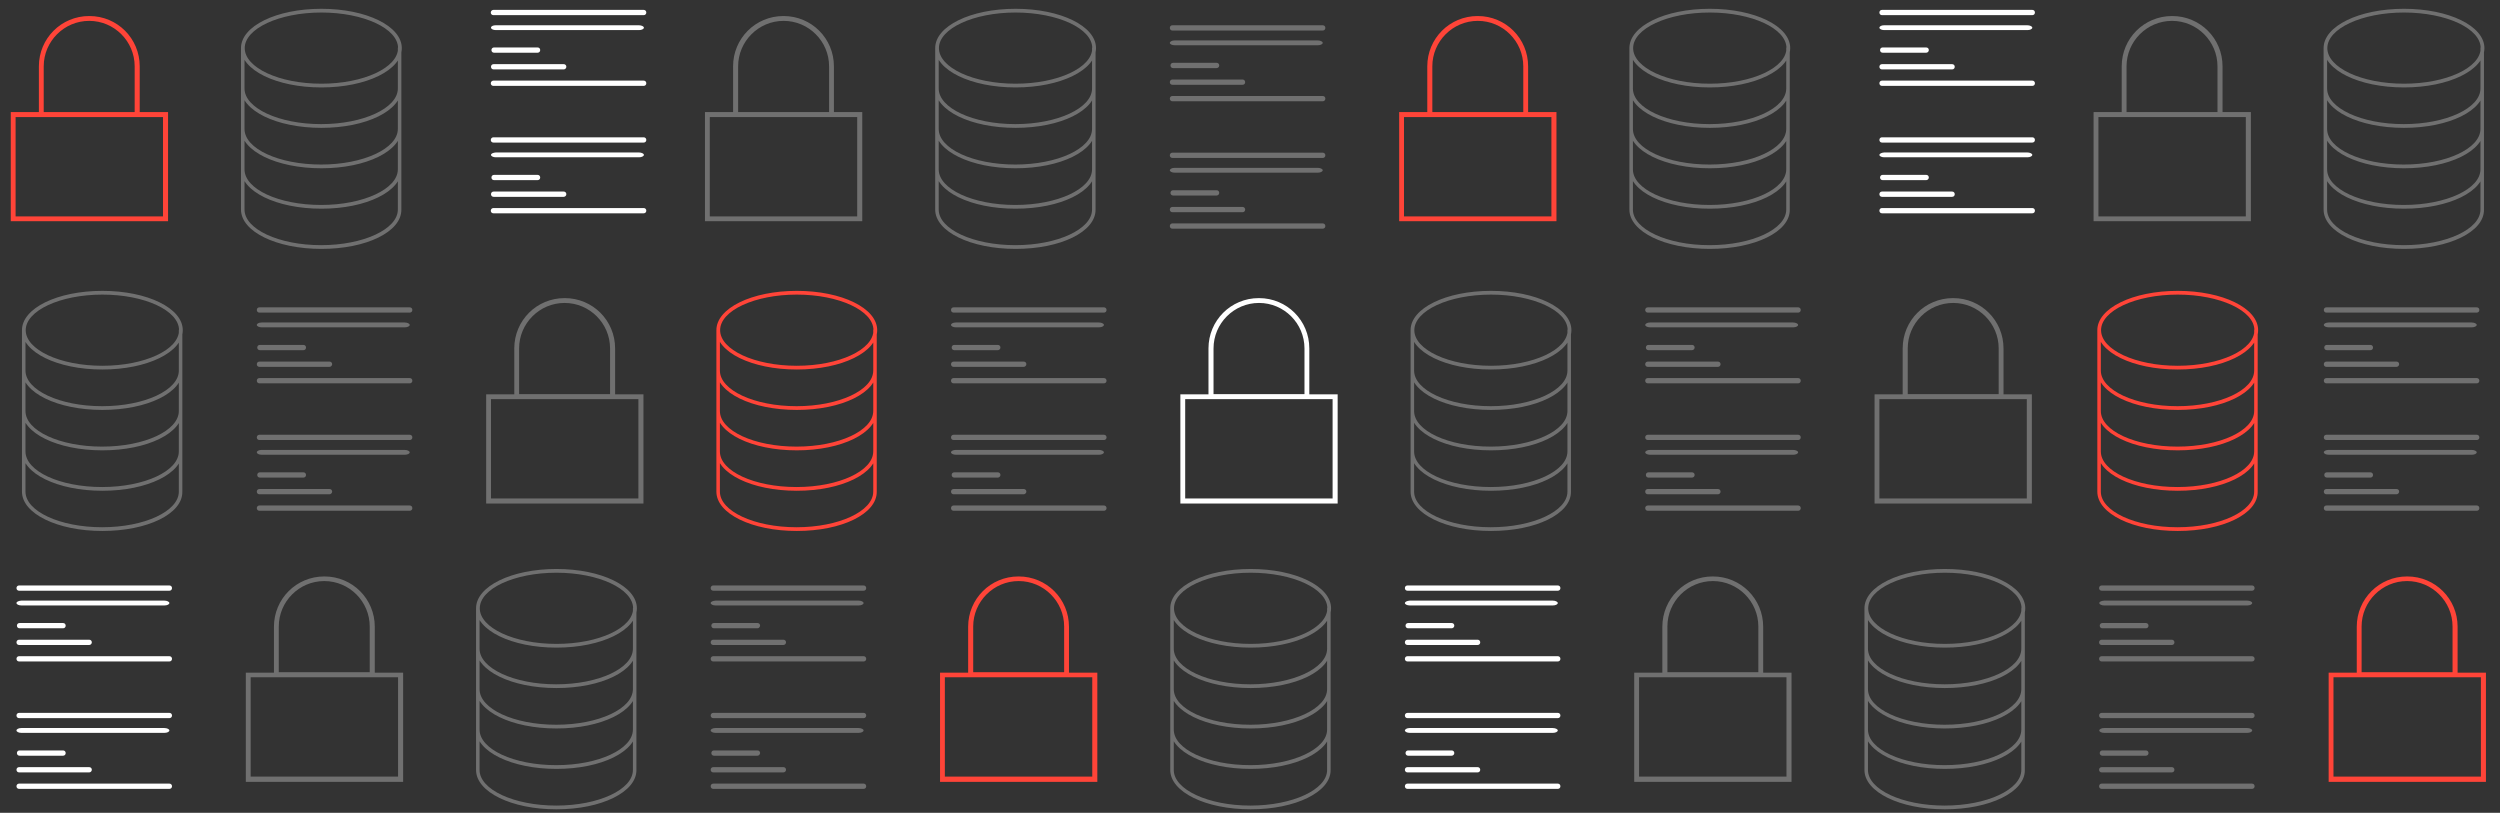 <?xml version="1.0" encoding="UTF-8" standalone="no"?>
<!-- Created with Keyshape -->
<svg xmlns="http://www.w3.org/2000/svg" viewBox="0 0 1138 370" text-rendering="geometricPrecision" shape-rendering="geometricPrecision" style="white-space: pre;">
    <rect x="0" y="0" width="1138" height="370" fill="#333333" stroke="none"/>
    <style>
@keyframes a0_t { 0% { transform: translate(4.9px,4px); } 100% { transform: translate(-1259.9px,4px); } }
@keyframes a1_t { 0% { transform: translate(7.5px,259px); } 100% { transform: translate(-1259.9px,259px); } }
@keyframes a2_t { 0% { transform: translate(-1253px,132.4px); } 100% { transform: translate(10px,132.4px); } }
    </style>
    <g transform="translate(1200.65,58.65) translate(-1195.75,-54.65)" style="animation: 60s linear infinite both a0_t;">
        <path id="lock001_-_E02F_45_" class="st0" d="M1315.6,47L1315.6,26.2C1315.6,13.5,1305.4,3.3,1292.7,3.3C1292.7,3.3,1292.7,3.3,1292.6,3.3C1279.9,3.3,1269.7,13.5,1269.7,26.2C1269.7,26.2,1269.7,26.2,1269.7,26.3L1269.7,47L1256.9,47L1256.9,96.7L1328.5,96.7L1328.5,47L1315.6,47ZM1271.9,26.2C1271.9,14.8,1281.2,5.5,1292.6,5.5C1292.6,5.5,1292.6,5.5,1292.6,5.5C1304,5.5,1313.3,14.8,1313.3,26.2C1313.3,26.2,1313.3,26.2,1313.3,26.2L1313.3,47L1271.9,47L1271.9,26.2ZM1326.2,94.5L1259.1,94.5L1259.1,49.3L1326.2,49.3L1326.2,94.5Z" fill="#FF4438" transform="translate(-1256.9,0)"/>
        <path class="st1" d="M1398.3,35.8C1377.8,35.8,1361.7,27.9,1361.7,17.9C1361.7,7.9,1377.8,0,1398.3,0C1418.8,0,1434.9,7.9,1434.9,17.9C1434.9,27.9,1418.8,35.8,1398.3,35.8ZM1398.3,1.7C1379.1,1.7,1363.4,9,1363.4,17.9C1363.4,26.8,1379,34.1,1398.3,34.1C1417.5,34.1,1433.2,26.8,1433.2,17.9C1433.2,9,1417.5,1.7,1398.3,1.7L1398.3,1.7ZM1398.3,54.2C1377.8,54.2,1361.7,46.3,1361.7,36.3C1361.7,35.8,1362.1,35.5,1362.5,35.5C1363,35.5,1363.3,35.9,1363.3,36.3C1363.3,45.2,1378.9,52.5,1398.2,52.5C1417.4,52.5,1433.1,45.2,1433.1,36.3C1433.1,35.8,1433.5,35.5,1433.9,35.5C1434.4,35.5,1434.7,35.9,1434.7,36.3L1434.7,36.3C1434.8,46.3,1418.8,54.2,1398.3,54.2ZM1398.3,72.6C1377.8,72.6,1361.7,64.7,1361.7,54.7C1361.7,54.2,1362.1,53.9,1362.5,53.9C1363,53.9,1363.3,54.3,1363.3,54.7C1363.3,63.7,1378.9,70.9,1398.2,70.9C1417.4,70.9,1433.1,63.6,1433.1,54.7C1433.1,54.2,1433.5,53.9,1433.9,53.9C1434.4,53.9,1434.7,54.3,1434.7,54.7C1434.8,64.7,1418.8,72.6,1398.3,72.6ZM1398.3,91C1377.8,91,1361.7,83.1,1361.7,73.1C1361.7,72.6,1362.1,72.3,1362.5,72.3C1363,72.3,1363.3,72.7,1363.3,73.1C1363.3,82.1,1378.9,89.3,1398.2,89.3C1417.4,89.3,1433.1,82,1433.1,73.1C1433.1,72.6,1433.5,72.3,1433.9,72.3C1434.4,72.3,1434.7,72.7,1434.7,73.1C1434.8,83.1,1418.8,91,1398.3,91ZM1398.3,109.3C1377.8,109.3,1361.7,101.4,1361.7,91.4L1361.7,17.9C1361.7,17.4,1362.1,17.1,1362.5,17.1C1363,17.1,1363.3,17.5,1363.3,17.9L1363.3,91.4C1363.3,100.3,1378.9,107.6,1398.2,107.6C1417.4,107.6,1433.1,100.3,1433.1,91.4L1433.1,17.9C1433.1,17.4,1433.5,17.1,1433.9,17.1C1434.4,17.1,1434.7,17.5,1434.7,17.9L1434.7,17.9L1434.7,91.4C1434.8,101.5,1418.8,109.3,1398.3,109.3Z" fill="#707070" transform="translate(-1256.9,0)"/>
        <path class="st2" d="M1476.6,32.7L1545,32.7C1545.7,32.7,1546.2,33.2,1546.2,33.9C1546.2,34.6,1545.7,35.1,1545,35.1L1476.6,35.1C1475.9,35.1,1475.4,34.6,1475.4,33.9C1475.4,33.2,1476,32.7,1476.6,32.7ZM1476.6,90.7L1545,90.7C1545.7,90.7,1546.2,91.2,1546.2,91.9C1546.2,92.6,1545.7,93.1,1545,93.1L1476.6,93.1C1475.9,93.1,1475.4,92.6,1475.4,91.9C1475.4,91.2,1476,90.7,1476.6,90.7ZM1476.6,0.5L1545,0.5C1545.7,0.5,1546.2,1,1546.2,1.7C1546.2,2.4,1545.7,2.9,1545,2.9L1476.6,2.9C1475.9,2.9,1475.4,2.4,1475.4,1.7C1475.4,1,1476,0.5,1476.6,0.5ZM1476.6,58.5L1545,58.5C1545.7,58.5,1546.2,59,1546.2,59.7C1546.2,60.4,1545.7,60.9,1545,60.9L1476.6,60.9C1475.9,60.9,1475.4,60.4,1475.4,59.7C1475.4,59,1476,58.5,1476.6,58.5ZM1477.7,7.5L1542.8,7.5C1544,7.5,1545.1,8,1545.1,8.6C1545.1,9.2,1544.1,9.7,1542.9,9.7C1542.9,9.7,1542.8,9.7,1542.8,9.7L1477.7,9.7C1476.5,9.7,1475.5,9.2,1475.5,8.6C1475.5,7.9,1476.5,7.5,1477.7,7.5ZM1477.7,65.4L1542.8,65.4C1544,65.4,1545.1,65.9,1545.1,66.5C1545.1,67.1,1544.1,67.6,1542.9,67.6C1542.9,67.6,1542.8,67.6,1542.8,67.6L1477.7,67.6C1476.5,67.6,1475.5,67.1,1475.5,66.5C1475.5,65.9,1476.5,65.5,1477.7,65.4ZM1508.6,27.6L1476.7,27.6C1476,27.6,1475.5,27.1,1475.5,26.4C1475.5,25.7,1476,25.2,1476.7,25.2L1508.6,25.2C1509.3,25.2,1509.8,25.7,1509.8,26.4C1509.8,27.1,1509.2,27.6,1508.6,27.6ZM1508.6,85.6L1476.7,85.6C1476,85.6,1475.5,85.1,1475.5,84.4C1475.5,83.7,1476,83.2,1476.7,83.2L1508.6,83.2C1509.3,83.2,1509.8,83.7,1509.8,84.4C1509.8,85.1,1509.2,85.6,1508.6,85.6ZM1496.7,20L1476.9,20C1476.2,20,1475.7,19.5,1475.7,18.8C1475.7,18.1,1476.2,17.6,1476.9,17.6L1496.7,17.6C1497.4,17.6,1497.9,18.1,1497.9,18.8C1497.9,19.5,1497.4,20,1496.7,20ZM1496.7,78L1476.9,78C1476.2,78,1475.7,77.5,1475.7,76.8C1475.7,76.1,1476.2,75.6,1476.9,75.6L1496.7,75.6C1497.4,75.6,1497.9,76.1,1497.9,76.8C1497.9,77.5,1497.4,78,1496.7,78Z" fill="#FFFFFF" transform="translate(-1256.9,0)"/>
        <path id="lock001_-_E02F_44_" class="st1" d="M1631.6,47L1631.6,26.2C1631.6,13.5,1621.4,3.3,1608.7,3.3C1608.7,3.3,1608.7,3.3,1608.6,3.3C1595.9,3.3,1585.7,13.5,1585.7,26.2C1585.7,26.2,1585.7,26.2,1585.7,26.3L1585.7,47L1572.9,47L1572.9,96.7L1644.5,96.7L1644.5,47L1631.6,47ZM1588,26.2C1588,14.8,1597.3,5.5,1608.7,5.5C1608.7,5.5,1608.7,5.5,1608.7,5.5C1620.1,5.5,1629.4,14.8,1629.4,26.2C1629.4,26.2,1629.4,26.2,1629.4,26.2L1629.4,47L1588,47L1588,26.2ZM1642.2,94.5L1575.1,94.5L1575.1,49.3L1642.2,49.3L1642.2,94.5Z" fill="#707070" transform="translate(-1256.9,0)"/>
        <path class="st1" d="M1714.3,35.8C1693.8,35.8,1677.7,27.9,1677.7,17.9C1677.7,7.9,1693.8,0,1714.3,0C1734.8,0,1750.9,7.9,1750.9,17.9C1750.9,27.9,1734.8,35.8,1714.3,35.8ZM1714.3,1.7C1695.1,1.7,1679.4,9,1679.4,17.9C1679.4,26.8,1695,34.1,1714.3,34.1C1733.5,34.1,1749.2,26.8,1749.2,17.9C1749.2,9,1733.5,1.7,1714.3,1.7L1714.3,1.7ZM1714.3,54.2C1693.8,54.2,1677.7,46.3,1677.7,36.3C1677.7,35.8,1678.1,35.5,1678.5,35.5C1679,35.5,1679.3,35.9,1679.3,36.3C1679.3,45.2,1694.9,52.5,1714.2,52.5C1733.4,52.5,1749.1,45.2,1749.1,36.3C1749.1,35.8,1749.5,35.5,1749.9,35.5C1750.4,35.5,1750.7,35.9,1750.7,36.3L1750.7,36.3C1750.8,46.3,1734.8,54.2,1714.3,54.2ZM1714.3,72.6C1693.8,72.6,1677.7,64.7,1677.7,54.7C1677.7,54.2,1678.1,53.9,1678.5,53.9C1679,53.9,1679.3,54.3,1679.3,54.7C1679.3,63.7,1694.9,70.9,1714.2,70.9C1733.4,70.9,1749.1,63.6,1749.1,54.7C1749.1,54.2,1749.5,53.9,1749.9,53.9C1750.4,53.9,1750.7,54.3,1750.7,54.7C1750.8,64.7,1734.8,72.6,1714.3,72.6ZM1714.3,91C1693.8,91,1677.7,83.1,1677.7,73.1C1677.7,72.6,1678.1,72.3,1678.5,72.3C1679,72.3,1679.3,72.7,1679.3,73.1C1679.3,82.1,1694.9,89.3,1714.2,89.3C1733.4,89.3,1749.1,82,1749.1,73.1C1749.1,72.6,1749.5,72.3,1749.9,72.3C1750.4,72.3,1750.7,72.7,1750.7,73.1C1750.8,83.1,1734.8,91,1714.3,91ZM1714.3,109.3C1693.8,109.3,1677.7,101.4,1677.7,91.4L1677.7,17.9C1677.7,17.4,1678.1,17.1,1678.5,17.1C1679,17.1,1679.3,17.5,1679.3,17.9L1679.3,91.4C1679.3,100.3,1694.9,107.6,1714.2,107.6C1733.4,107.6,1749.1,100.3,1749.1,91.4L1749.1,17.9C1749.1,17.4,1749.5,17.1,1749.9,17.1C1750.4,17.1,1750.7,17.5,1750.7,17.9L1750.7,17.9L1750.7,91.4C1750.8,101.5,1734.8,109.3,1714.3,109.3Z" fill="#707070" transform="translate(-1256.9,0)"/>
        <path class="st1" d="M1785.7,39.7L1854.1,39.7C1854.8,39.7,1855.3,40.2,1855.3,40.9C1855.3,41.6,1854.8,42.1,1854.1,42.1L1785.7,42.1C1785,42.1,1784.5,41.6,1784.5,40.9C1784.5,40.2,1785,39.7,1785.7,39.7ZM1785.7,97.7L1854.1,97.7C1854.8,97.7,1855.3,98.2,1855.3,98.9C1855.3,99.6,1854.8,100.1,1854.1,100.1L1785.7,100.1C1785,100.1,1784.5,99.6,1784.5,98.9C1784.5,98.2,1785,97.7,1785.7,97.7ZM1785.7,7.5L1854.1,7.5C1854.8,7.5,1855.3,8,1855.3,8.7C1855.3,9.4,1854.8,9.9,1854.1,9.9L1785.7,9.9C1785,9.9,1784.5,9.4,1784.5,8.7C1784.5,8,1785,7.5,1785.7,7.5ZM1785.7,65.5L1854.1,65.5C1854.8,65.5,1855.3,66,1855.3,66.7C1855.3,67.4,1854.8,67.9,1854.1,67.9L1785.7,67.9C1785,67.9,1784.5,67.4,1784.5,66.7C1784.5,66,1785,65.5,1785.7,65.5ZM1786.7,14.4L1851.8,14.4C1853,14.4,1854.1,14.9,1854.1,15.5C1854.1,16.1,1853.1,16.6,1851.9,16.6C1851.9,16.6,1851.8,16.6,1851.8,16.6L1786.7,16.6C1785.5,16.6,1784.5,16.1,1784.5,15.5C1784.6,14.9,1785.5,14.4,1786.7,14.4ZM1786.7,72.4L1851.8,72.4C1853,72.4,1854.1,72.9,1854.1,73.5C1854.1,74.1,1853.1,74.6,1851.9,74.6C1851.9,74.6,1851.8,74.6,1851.8,74.6L1786.7,74.6C1785.5,74.6,1784.5,74.1,1784.5,73.5C1784.6,72.9,1785.5,72.4,1786.7,72.4ZM1817.6,34.6L1785.7,34.6C1785,34.6,1784.5,34.1,1784.5,33.4C1784.5,32.7,1785,32.2,1785.7,32.2L1817.6,32.2C1818.3,32.2,1818.8,32.7,1818.8,33.4C1818.8,34.1,1818.3,34.6,1817.6,34.6ZM1817.6,92.6L1785.7,92.6C1785,92.6,1784.5,92.1,1784.5,91.4C1784.5,90.7,1785,90.2,1785.7,90.2L1817.6,90.2C1818.3,90.2,1818.8,90.7,1818.8,91.4C1818.8,92.1,1818.3,92.6,1817.6,92.6ZM1805.8,27L1786,27C1785.3,27,1784.8,26.5,1784.8,25.8C1784.8,25.1,1785.3,24.6,1786,24.6L1805.8,24.6C1806.5,24.6,1807,25.1,1807,25.8C1807,26.5,1806.4,27,1805.8,27ZM1805.8,85L1786,85C1785.3,85,1784.8,84.5,1784.8,83.8C1784.8,83.1,1785.3,82.6,1786,82.6L1805.8,82.6C1806.5,82.6,1807,83.1,1807,83.8C1807,84.5,1806.4,85,1805.8,85Z" fill="#707070" transform="translate(-1256.9,0)"/>
        <path id="lock001_-_E02F_43_" class="st0" d="M1947.6,47L1947.6,26.2C1947.6,13.5,1937.4,3.3,1924.7,3.3C1924.7,3.3,1924.7,3.3,1924.6,3.3C1911.9,3.3,1901.7,13.5,1901.7,26.2C1901.7,26.2,1901.7,26.2,1901.7,26.3L1901.7,47L1888.9,47L1888.9,96.7L1960.5,96.7L1960.5,47L1947.6,47ZM1904,26.2C1904,14.8,1913.3,5.5,1924.7,5.5C1924.7,5.5,1924.7,5.5,1924.7,5.5C1936.1,5.5,1945.4,14.8,1945.4,26.2C1945.4,26.2,1945.4,26.2,1945.4,26.2L1945.4,47L1904,47L1904,26.2ZM1958.2,94.5L1891.1,94.5L1891.1,49.3L1958.2,49.3L1958.2,94.5Z" fill="#FF4438" transform="translate(-1256.9,0)"/>
        <path class="st1" d="M2030.3,35.8C2009.8,35.8,1993.7,27.9,1993.7,17.9C1993.7,7.9,2009.8,0,2030.3,0C2050.8,0,2066.9,7.9,2066.9,17.9C2066.9,27.9,2050.8,35.8,2030.3,35.8ZM2030.3,1.7C2011.1,1.7,1995.4,9,1995.4,17.9C1995.4,26.8,2011,34.1,2030.3,34.1C2049.6,34.1,2065.2,26.8,2065.2,17.9C2065.2,9,2049.5,1.7,2030.3,1.7L2030.3,1.7ZM2030.3,54.2C2009.8,54.2,1993.7,46.3,1993.7,36.3C1993.7,35.8,1994.1,35.5,1994.5,35.5C1995,35.5,1995.3,35.9,1995.3,36.3C1995.3,45.2,2010.9,52.5,2030.2,52.5C2049.5,52.5,2065.1,45.2,2065.1,36.3C2065.1,35.8,2065.5,35.5,2065.9,35.5C2066.4,35.5,2066.7,35.9,2066.7,36.3L2066.7,36.3C2066.9,46.3,2050.8,54.2,2030.3,54.2ZM2030.3,72.6C2009.8,72.6,1993.7,64.7,1993.7,54.7C1993.7,54.2,1994.1,53.9,1994.5,53.9C1995,53.9,1995.3,54.3,1995.3,54.7C1995.3,63.7,2010.9,70.9,2030.2,70.9C2049.5,70.9,2065.1,63.6,2065.1,54.7C2065.1,54.2,2065.5,53.9,2065.9,53.9C2066.4,53.9,2066.7,54.3,2066.7,54.7C2066.9,64.7,2050.8,72.6,2030.3,72.6ZM2030.3,91C2009.8,91,1993.7,83.1,1993.7,73.1C1993.7,72.6,1994.1,72.3,1994.5,72.3C1995,72.3,1995.3,72.7,1995.3,73.1C1995.3,82.1,2010.9,89.3,2030.2,89.3C2049.5,89.3,2065.1,82,2065.1,73.1C2065.1,72.6,2065.5,72.3,2065.9,72.3C2066.4,72.3,2066.7,72.7,2066.7,73.1C2066.9,83.1,2050.8,91,2030.3,91ZM2030.3,109.3C2009.8,109.3,1993.7,101.4,1993.7,91.4L1993.7,17.9C1993.7,17.4,1994.1,17.1,1994.5,17.1C1995,17.1,1995.3,17.5,1995.3,17.9L1995.3,91.4C1995.3,100.3,2010.9,107.6,2030.2,107.6C2049.5,107.6,2065.1,100.3,2065.1,91.4L2065.1,17.9C2065.1,17.4,2065.5,17.1,2065.9,17.1C2066.3,17.1,2066.7,17.5,2066.7,17.9L2066.7,17.9L2066.7,91.4C2066.9,101.5,2050.8,109.3,2030.3,109.3Z" fill="#707070" transform="translate(-1256.9,0)"/>
        <path class="st2" d="M2108.7,32.7L2177.1,32.7C2177.8,32.7,2178.3,33.2,2178.3,33.9C2178.3,34.6,2177.8,35.1,2177.1,35.1L2108.7,35.1C2108,35.1,2107.5,34.6,2107.5,33.9C2107.5,33.2,2108,32.7,2108.7,32.7ZM2108.7,90.7L2177.1,90.7C2177.8,90.7,2178.3,91.2,2178.3,91.9C2178.3,92.6,2177.8,93.1,2177.1,93.1L2108.7,93.1C2108,93.1,2107.5,92.6,2107.5,91.9C2107.5,91.2,2108,90.7,2108.7,90.7ZM2108.7,0.5L2177.1,0.5C2177.8,0.5,2178.3,1,2178.3,1.7C2178.3,2.4,2177.8,2.9,2177.1,2.9L2108.7,2.9C2108,2.9,2107.5,2.4,2107.5,1.7C2107.5,1,2108,0.5,2108.7,0.5ZM2108.7,58.5L2177.1,58.5C2177.8,58.5,2178.3,59,2178.3,59.7C2178.3,60.4,2177.8,60.9,2177.1,60.9L2108.7,60.9C2108,60.9,2107.5,60.4,2107.5,59.7C2107.5,59,2108,58.5,2108.7,58.5ZM2109.7,7.5L2174.8,7.5C2176,7.5,2177.1,8,2177.1,8.6C2177.1,9.2,2176.1,9.7,2174.9,9.7C2174.9,9.7,2174.8,9.7,2174.8,9.7L2109.7,9.7C2108.5,9.7,2107.5,9.2,2107.5,8.6C2107.6,7.9,2108.5,7.5,2109.7,7.5ZM2109.7,65.4L2174.8,65.4C2176,65.4,2177.1,65.9,2177.1,66.5C2177.1,67.1,2176.1,67.6,2174.9,67.6C2174.9,67.6,2174.8,67.6,2174.8,67.6L2109.7,67.6C2108.5,67.6,2107.5,67.1,2107.5,66.5C2107.6,65.9,2108.5,65.5,2109.7,65.4ZM2140.6,27.6L2108.7,27.6C2108,27.6,2107.5,27.1,2107.5,26.4C2107.5,25.7,2108,25.2,2108.7,25.2L2140.6,25.2C2141.3,25.2,2141.8,25.7,2141.8,26.4C2141.8,27.1,2141.3,27.6,2140.6,27.6ZM2140.6,85.6L2108.7,85.6C2108,85.6,2107.5,85.1,2107.5,84.4C2107.5,83.7,2108,83.2,2108.7,83.2L2140.6,83.2C2141.3,83.2,2141.8,83.7,2141.8,84.4C2141.8,85.1,2141.3,85.6,2140.6,85.6ZM2128.8,20L2109,20C2108.3,20,2107.8,19.5,2107.8,18.8C2107.8,18.1,2108.3,17.6,2109,17.6L2128.8,17.6C2129.5,17.6,2130,18.1,2130,18.8C2130,19.5,2129.4,20,2128.8,20ZM2128.8,78L2109,78C2108.3,78,2107.8,77.5,2107.8,76.8C2107.8,76.1,2108.3,75.6,2109,75.6L2128.8,75.6C2129.5,75.6,2130,76.1,2130,76.8C2130,77.5,2129.4,78,2128.8,78Z" fill="#FFFFFF" transform="translate(-1256.9,0)"/>
        <path id="lock001_-_E02F_42_" class="st1" d="M2263.7,47L2263.7,26.2C2263.7,13.5,2253.5,3.3,2240.8,3.3C2240.8,3.3,2240.8,3.3,2240.7,3.3C2228,3.3,2217.8,13.5,2217.8,26.2C2217.8,26.2,2217.8,26.2,2217.8,26.3L2217.8,47L2205,47L2205,96.7L2276.6,96.7L2276.6,47L2263.7,47ZM2220,26.2C2220,14.8,2229.3,5.5,2240.7,5.5C2240.7,5.5,2240.7,5.5,2240.7,5.5C2252.1,5.5,2261.4,14.8,2261.4,26.2C2261.4,26.2,2261.4,26.2,2261.4,26.2L2261.4,47L2220,47L2220,26.2ZM2274.3,94.5L2207.2,94.5L2207.2,49.3L2274.3,49.3L2274.3,94.5Z" fill="#707070" transform="translate(-1256.9,0)"/>
        <path class="st1" d="M2346.3,35.8C2325.8,35.8,2309.7,27.9,2309.7,17.9C2309.7,7.9,2325.8,0,2346.3,0C2366.8,0,2382.9,7.9,2382.9,17.9C2382.9,27.9,2366.8,35.8,2346.3,35.8ZM2346.3,1.7C2327.1,1.7,2311.4,9,2311.4,17.9C2311.4,26.8,2327,34.1,2346.3,34.1C2365.6,34.1,2381.2,26.8,2381.2,17.9C2381.2,9,2365.6,1.7,2346.3,1.7L2346.3,1.7ZM2346.3,54.2C2325.8,54.2,2309.7,46.3,2309.7,36.3C2309.7,35.8,2310.1,35.5,2310.5,35.5C2311,35.5,2311.3,35.9,2311.3,36.3C2311.3,45.2,2326.9,52.5,2346.2,52.5C2365.5,52.5,2381.1,45.2,2381.1,36.3C2381.1,35.8,2381.5,35.5,2381.9,35.5C2382.4,35.5,2382.7,35.9,2382.7,36.3L2382.7,36.3C2382.9,46.3,2366.8,54.2,2346.3,54.2ZM2346.3,72.6C2325.8,72.6,2309.7,64.7,2309.7,54.7C2309.7,54.2,2310.1,53.9,2310.5,53.9C2311,53.9,2311.3,54.3,2311.3,54.7C2311.3,63.7,2326.9,70.9,2346.2,70.9C2365.5,70.9,2381.1,63.6,2381.1,54.7C2381.1,54.2,2381.5,53.9,2381.9,53.9C2382.4,53.9,2382.7,54.3,2382.7,54.7C2382.9,64.7,2366.8,72.6,2346.3,72.6ZM2346.3,91C2325.8,91,2309.7,83.1,2309.7,73.1C2309.7,72.6,2310.1,72.3,2310.5,72.3C2311,72.3,2311.3,72.7,2311.3,73.1C2311.3,82.1,2326.9,89.3,2346.2,89.3C2365.5,89.3,2381.1,82,2381.1,73.1C2381.1,72.6,2381.5,72.3,2381.9,72.3C2382.4,72.3,2382.7,72.7,2382.7,73.1C2382.9,83.1,2366.8,91,2346.3,91ZM2346.3,109.3C2325.8,109.3,2309.7,101.4,2309.7,91.4L2309.7,17.9C2309.7,17.4,2310.1,17.1,2310.5,17.1C2311,17.1,2311.3,17.5,2311.3,17.9L2311.3,91.4C2311.3,100.3,2326.9,107.6,2346.2,107.6C2365.5,107.6,2381.1,100.3,2381.1,91.4L2381.1,17.9C2381.1,17.4,2381.5,17.1,2381.9,17.1C2382.3,17.1,2382.7,17.5,2382.7,17.9L2382.7,17.9L2382.7,91.4C2382.9,101.5,2366.8,109.3,2346.3,109.3Z" fill="#707070" transform="translate(-1256.9,0)"/>
        <path class="st1" d="M2417.7,39.7L2486.1,39.7C2486.8,39.7,2487.3,40.2,2487.3,40.9C2487.3,41.6,2486.8,42.1,2486.1,42.1L2417.7,42.1C2417,42.1,2416.5,41.6,2416.5,40.9C2416.5,40.2,2417.1,39.7,2417.7,39.7ZM2417.7,97.7L2486.1,97.7C2486.8,97.7,2487.3,98.2,2487.3,98.9C2487.3,99.6,2486.8,100.1,2486.1,100.1L2417.7,100.1C2417,100.1,2416.5,99.6,2416.5,98.9C2416.5,98.2,2417.1,97.7,2417.7,97.7ZM2417.7,7.5L2486.1,7.5C2486.8,7.5,2487.3,8,2487.3,8.7C2487.3,9.4,2486.8,9.9,2486.1,9.9L2417.7,9.9C2417,9.9,2416.5,9.4,2416.5,8.7C2416.5,8,2417.1,7.5,2417.7,7.5ZM2417.7,65.5L2486.1,65.5C2486.8,65.5,2487.3,66,2487.3,66.7C2487.3,67.4,2486.8,67.9,2486.1,67.9L2417.7,67.9C2417,67.9,2416.5,67.4,2416.5,66.7C2416.5,66,2417.1,65.5,2417.7,65.5ZM2418.8,14.4L2483.9,14.4C2485.1,14.4,2486.2,14.9,2486.2,15.5C2486.2,16.1,2485.2,16.6,2484,16.6C2484,16.6,2483.9,16.6,2483.9,16.6L2418.8,16.6C2417.6,16.6,2416.6,16.1,2416.6,15.5C2416.6,14.9,2417.6,14.4,2418.8,14.4ZM2418.8,72.4L2483.9,72.4C2485.1,72.4,2486.2,72.9,2486.2,73.5C2486.2,74.1,2485.2,74.6,2484,74.6C2484,74.6,2483.9,74.6,2483.9,74.6L2418.8,74.6C2417.6,74.6,2416.6,74.1,2416.6,73.5C2416.6,72.9,2417.6,72.4,2418.8,72.4ZM2449.6,34.6L2417.7,34.6C2417,34.6,2416.5,34.1,2416.5,33.4C2416.5,32.7,2417,32.2,2417.7,32.2L2449.6,32.2C2450.3,32.2,2450.8,32.7,2450.8,33.4C2450.8,34.1,2450.3,34.6,2449.6,34.6ZM2449.6,92.6L2417.7,92.6C2417,92.6,2416.5,92.1,2416.5,91.4C2416.5,90.7,2417,90.2,2417.7,90.2L2449.6,90.2C2450.3,90.2,2450.8,90.7,2450.8,91.4C2450.8,92.1,2450.3,92.6,2449.6,92.6ZM2437.8,27L2418,27C2417.3,27,2416.8,26.5,2416.8,25.8C2416.8,25.1,2417.3,24.6,2418,24.6L2437.8,24.6C2438.5,24.6,2439,25.1,2439,25.8C2439,26.5,2438.5,27,2437.8,27ZM2437.8,85L2418,85C2417.3,85,2416.8,84.5,2416.8,83.8C2416.8,83.1,2417.3,82.6,2418,82.6L2437.8,82.6C2438.5,82.6,2439,83.1,2439,83.8C2439,84.5,2438.5,85,2437.8,85Z" fill="#707070" transform="translate(-1255.9,0)"/>
        <path id="lock001_-_E02F_41_" class="st0" d="M2579.7,47L2579.7,26.2C2579.7,13.5,2569.5,3.3,2556.8,3.3C2556.8,3.3,2556.8,3.3,2556.7,3.3C2544,3.3,2533.8,13.5,2533.8,26.2C2533.8,26.2,2533.8,26.2,2533.8,26.3L2533.8,47L2521,47L2521,96.7L2592.6,96.7L2592.6,47L2579.7,47ZM2536,26.2C2536,14.8,2545.3,5.5,2556.7,5.5C2556.7,5.5,2556.7,5.5,2556.7,5.5C2568.1,5.5,2577.4,14.8,2577.4,26.2C2577.4,26.2,2577.4,26.2,2577.4,26.2L2577.4,47L2536,47L2536,26.2ZM2590.3,94.5L2523.2,94.5L2523.2,49.3L2590.3,49.3L2590.3,94.5Z" fill="#FF4438" transform="translate(-1255.9,0)"/>
        <path class="st1" d="M2662.3,35.8C2641.8,35.8,2625.7,27.9,2625.7,17.9C2625.7,7.9,2641.8,0,2662.3,0C2682.8,0,2698.9,7.9,2698.9,17.9C2698.9,27.9,2682.8,35.8,2662.3,35.8ZM2662.3,1.7C2643.1,1.7,2627.4,9,2627.4,17.9C2627.4,26.8,2643,34.1,2662.3,34.1C2681.6,34.1,2697.2,26.8,2697.2,17.9C2697.2,9,2681.6,1.7,2662.3,1.7L2662.3,1.7ZM2662.3,54.2C2641.8,54.2,2625.7,46.3,2625.7,36.3C2625.7,35.8,2626.1,35.5,2626.5,35.5C2627,35.5,2627.3,35.9,2627.3,36.3C2627.3,45.2,2642.9,52.5,2662.2,52.5C2681.5,52.5,2697.1,45.2,2697.1,36.3C2697.1,35.8,2697.5,35.5,2697.9,35.5C2698.4,35.5,2698.7,35.9,2698.7,36.3L2698.7,36.3C2698.9,46.3,2682.8,54.2,2662.3,54.2ZM2662.3,72.6C2641.8,72.6,2625.7,64.7,2625.7,54.7C2625.7,54.2,2626.1,53.9,2626.5,53.9C2627,53.9,2627.3,54.3,2627.3,54.7C2627.3,63.7,2642.9,70.9,2662.2,70.9C2681.5,70.9,2697.1,63.6,2697.1,54.7C2697.1,54.2,2697.5,53.9,2697.9,53.9C2698.4,53.9,2698.7,54.3,2698.7,54.7C2698.9,64.7,2682.8,72.6,2662.3,72.6ZM2662.3,91C2641.8,91,2625.7,83.1,2625.7,73.1C2625.7,72.6,2626.1,72.3,2626.5,72.3C2627,72.3,2627.3,72.7,2627.3,73.1C2627.3,82.1,2642.9,89.3,2662.2,89.3C2681.5,89.3,2697.1,82,2697.1,73.1C2697.1,72.6,2697.5,72.3,2697.9,72.3C2698.4,72.3,2698.7,72.7,2698.7,73.1C2698.9,83.1,2682.8,91,2662.3,91ZM2662.3,109.3C2641.8,109.3,2625.7,101.4,2625.7,91.4L2625.7,17.9C2625.7,17.4,2626.1,17.1,2626.5,17.1C2627,17.1,2627.3,17.5,2627.3,17.9L2627.3,91.4C2627.3,100.3,2642.9,107.6,2662.2,107.6C2681.5,107.6,2697.1,100.3,2697.1,91.4L2697.1,17.9C2697.1,17.4,2697.5,17.1,2697.9,17.1C2698.3,17.1,2698.7,17.5,2698.7,17.9L2698.7,17.9L2698.7,91.4C2698.9,101.5,2682.8,109.3,2662.3,109.3Z" fill="#707070" transform="translate(-1255.9,0)"/>
        <path class="st2" d="M2740.7,32.7L2809.1,32.7C2809.8,32.7,2810.3,33.2,2810.3,33.9C2810.3,34.6,2809.8,35.1,2809.1,35.1L2740.7,35.1C2740,35.1,2739.5,34.6,2739.5,33.9C2739.5,33.2,2740.1,32.7,2740.7,32.7ZM2740.7,90.7L2809.1,90.7C2809.8,90.7,2810.3,91.2,2810.3,91.9C2810.3,92.6,2809.8,93.1,2809.1,93.1L2740.7,93.1C2740,93.1,2739.5,92.6,2739.5,91.9C2739.5,91.2,2740.1,90.7,2740.7,90.7ZM2740.7,0.5L2809.1,0.5C2809.8,0.5,2810.3,1,2810.3,1.7C2810.3,2.4,2809.8,2.9,2809.1,2.9L2740.7,2.9C2740,2.9,2739.5,2.4,2739.5,1.7C2739.5,1,2740.1,0.5,2740.7,0.5ZM2740.7,58.5L2809.1,58.5C2809.8,58.5,2810.3,59,2810.3,59.7C2810.3,60.4,2809.8,60.9,2809.1,60.9L2740.7,60.9C2740,60.9,2739.5,60.4,2739.5,59.7C2739.5,59,2740.1,58.5,2740.7,58.5ZM2741.8,7.5L2806.9,7.5C2808.1,7.5,2809.2,8,2809.2,8.6C2809.2,9.2,2808.2,9.7,2807,9.7C2807,9.7,2806.9,9.7,2806.9,9.7L2741.8,9.7C2740.6,9.7,2739.6,9.2,2739.6,8.6C2739.6,7.9,2740.6,7.5,2741.8,7.5ZM2741.8,65.4L2806.9,65.4C2808.1,65.4,2809.2,65.9,2809.2,66.5C2809.2,67.1,2808.2,67.6,2807,67.6C2807,67.6,2806.9,67.6,2806.9,67.6L2741.8,67.6C2740.6,67.6,2739.6,67.1,2739.6,66.5C2739.6,65.9,2740.6,65.5,2741.8,65.4ZM2772.6,27.6L2740.7,27.6C2740,27.6,2739.5,27.1,2739.5,26.4C2739.5,25.7,2740,25.2,2740.7,25.2L2772.6,25.2C2773.3,25.2,2773.8,25.7,2773.8,26.4C2773.8,27.1,2773.3,27.6,2772.6,27.6ZM2772.6,85.6L2740.7,85.6C2740,85.6,2739.5,85.1,2739.5,84.4C2739.5,83.7,2740,83.2,2740.7,83.2L2772.6,83.2C2773.3,83.2,2773.8,83.7,2773.8,84.4C2773.8,85.1,2773.3,85.6,2772.6,85.6ZM2760.8,20L2741,20C2740.3,20,2739.8,19.5,2739.8,18.8C2739.8,18.1,2740.3,17.6,2741,17.6L2760.8,17.6C2761.5,17.6,2762,18.1,2762,18.8C2762,19.5,2761.5,20,2760.8,20ZM2760.8,78L2741,78C2740.3,78,2739.8,77.5,2739.8,76.8C2739.8,76.1,2740.3,75.6,2741,75.6L2760.8,75.6C2761.5,75.6,2762,76.1,2762,76.8C2762,77.5,2761.5,78,2760.8,78Z" fill="#FFFFFF" transform="translate(-1255.9,0)"/>
        <path id="lock001_-_E02F_40_" class="st1" d="M2895.7,47L2895.7,26.2C2895.7,13.5,2885.5,3.3,2872.8,3.3C2872.8,3.3,2872.8,3.3,2872.7,3.3C2860,3.3,2849.8,13.5,2849.8,26.2C2849.8,26.2,2849.8,26.2,2849.8,26.3L2849.8,47L2837,47L2837,96.7L2908.6,96.7L2908.6,47L2895.7,47ZM2852,26.2C2852,14.8,2861.3,5.5,2872.7,5.5C2872.7,5.5,2872.7,5.5,2872.7,5.5C2884.1,5.5,2893.4,14.8,2893.4,26.2C2893.4,26.2,2893.4,26.2,2893.4,26.2L2893.4,47L2852,47L2852,26.2ZM2906.3,94.5L2839.2,94.5L2839.2,49.3L2906.3,49.3L2906.3,94.5Z" fill="#707070" transform="translate(-1255.9,0)"/>
        <path class="st1" d="M2978.4,35.8C2957.9,35.8,2941.8,27.9,2941.8,17.9C2941.8,7.9,2957.9,0,2978.4,0C2998.9,0,3015,7.9,3015,17.9C3015,27.9,2998.9,35.8,2978.4,35.8ZM2978.4,1.7C2959.2,1.7,2943.5,9,2943.5,17.9C2943.5,26.8,2959.1,34.1,2978.4,34.1C2997.7,34.1,3013.3,26.8,3013.3,17.9C3013.3,9,2997.6,1.7,2978.4,1.7L2978.4,1.7ZM2978.4,54.2C2957.9,54.2,2941.8,46.3,2941.8,36.3C2941.8,35.8,2942.2,35.5,2942.6,35.5C2943.1,35.5,2943.4,35.9,2943.4,36.3C2943.4,45.2,2959,52.5,2978.3,52.5C2997.6,52.5,3013.2,45.2,3013.2,36.3C3013.2,35.8,3013.6,35.5,3014,35.5C3014.5,35.5,3014.8,35.9,3014.8,36.3L3014.8,36.3C3014.9,46.3,2998.9,54.2,2978.4,54.2ZM2978.4,72.6C2957.9,72.6,2941.8,64.7,2941.8,54.7C2941.8,54.2,2942.2,53.9,2942.6,53.9C2943.1,53.9,2943.4,54.3,2943.4,54.7C2943.4,63.7,2959,70.9,2978.3,70.9C2997.6,70.9,3013.2,63.6,3013.2,54.7C3013.2,54.2,3013.6,53.9,3014,53.9C3014.5,53.9,3014.8,54.3,3014.8,54.7C3014.9,64.7,2998.9,72.6,2978.4,72.6ZM2978.4,91C2957.9,91,2941.8,83.1,2941.8,73.1C2941.8,72.6,2942.2,72.3,2942.6,72.3C2943.1,72.3,2943.4,72.7,2943.4,73.1C2943.4,82.1,2959,89.3,2978.3,89.3C2997.6,89.3,3013.2,82,3013.2,73.1C3013.2,72.6,3013.6,72.3,3014,72.3C3014.5,72.3,3014.8,72.7,3014.8,73.1C3014.9,83.1,2998.9,91,2978.4,91ZM2978.4,109.3C2957.9,109.3,2941.8,101.4,2941.8,91.4L2941.8,17.9C2941.8,17.4,2942.2,17.1,2942.6,17.1C2943.1,17.1,2943.4,17.5,2943.4,17.9L2943.4,91.4C2943.4,100.3,2959,107.6,2978.3,107.6C2997.6,107.6,3013.2,100.3,3013.2,91.4L3013.2,17.9C3013.2,17.4,3013.6,17.1,3014,17.1C3014.4,17.1,3014.8,17.5,3014.8,17.9L3014.8,17.9L3014.8,91.4C3014.9,101.5,2998.9,109.3,2978.4,109.3Z" fill="#707070" transform="translate(-1255.9,0)"/>
        <path class="st1" d="M3049.8,39.7L3118.2,39.7C3118.9,39.7,3119.4,40.2,3119.4,40.9C3119.4,41.6,3118.9,42.1,3118.2,42.1L3049.8,42.1C3049.1,42.1,3048.6,41.6,3048.6,40.9C3048.6,40.2,3049.1,39.7,3049.8,39.7ZM3049.8,97.7L3118.2,97.7C3118.9,97.7,3119.4,98.2,3119.4,98.9C3119.4,99.6,3118.9,100.1,3118.2,100.1L3049.8,100.1C3049.1,100.1,3048.6,99.6,3048.6,98.9C3048.6,98.2,3049.1,97.7,3049.8,97.7ZM3049.8,7.5L3118.2,7.5C3118.9,7.5,3119.4,8,3119.4,8.7C3119.4,9.4,3118.9,9.9,3118.2,9.9L3049.8,9.9C3049.1,9.9,3048.6,9.4,3048.6,8.7C3048.6,8,3049.1,7.5,3049.8,7.5ZM3049.8,65.5L3118.2,65.5C3118.9,65.5,3119.4,66,3119.4,66.7C3119.4,67.4,3118.9,67.9,3118.2,67.9L3049.8,67.9C3049.1,67.9,3048.6,67.4,3048.6,66.7C3048.6,66,3049.1,65.5,3049.8,65.5ZM3050.8,14.4L3115.9,14.4C3117.1,14.4,3118.2,14.9,3118.2,15.5C3118.2,16.1,3117.2,16.6,3116,16.6C3116,16.6,3115.9,16.6,3115.9,16.6L3050.8,16.6C3049.6,16.6,3048.6,16.1,3048.6,15.5C3048.6,14.9,3049.6,14.4,3050.8,14.4ZM3050.8,72.4L3115.9,72.4C3117.1,72.4,3118.2,72.9,3118.2,73.5C3118.2,74.1,3117.2,74.6,3116,74.6C3116,74.6,3115.9,74.6,3115.9,74.6L3050.8,74.6C3049.6,74.6,3048.6,74.1,3048.6,73.5C3048.6,72.9,3049.6,72.4,3050.8,72.4ZM3081.7,34.6L3049.8,34.6C3049.1,34.6,3048.6,34.1,3048.6,33.4C3048.6,32.7,3049.1,32.2,3049.8,32.2L3081.7,32.2C3082.4,32.2,3082.9,32.7,3082.9,33.4C3082.9,34.1,3082.3,34.6,3081.7,34.6ZM3081.7,92.6L3049.8,92.6C3049.1,92.6,3048.6,92.1,3048.6,91.4C3048.6,90.7,3049.1,90.2,3049.8,90.2L3081.7,90.2C3082.4,90.2,3082.9,90.7,3082.9,91.4C3082.9,92.1,3082.3,92.6,3081.7,92.6ZM3069.9,27L3050.1,27C3049.4,27,3048.9,26.5,3048.9,25.8C3048.9,25.1,3049.4,24.6,3050.1,24.6L3069.9,24.6C3070.6,24.6,3071.1,25.1,3071.1,25.8C3071.1,26.5,3070.5,27,3069.9,27ZM3069.9,85L3050.1,85C3049.4,85,3048.9,84.5,3048.9,83.8C3048.9,83.1,3049.4,82.6,3050.1,82.6L3069.9,82.6C3070.6,82.6,3071.1,83.1,3071.1,83.8C3071.1,84.5,3070.5,85,3069.9,85Z" fill="#707070" transform="translate(-1255.9,0)"/>
        <path id="lock001_-_E02F_39_" class="st0" d="M3211.7,47L3211.7,26.2C3211.7,13.5,3201.5,3.3,3188.8,3.3C3188.8,3.3,3188.8,3.3,3188.7,3.3C3176,3.3,3165.8,13.5,3165.8,26.2C3165.8,26.2,3165.8,26.2,3165.8,26.3L3165.8,47L3153,47L3153,96.7L3224.6,96.7L3224.6,47L3211.7,47ZM3168.1,26.2C3168.1,14.8,3177.4,5.5,3188.8,5.5C3188.8,5.5,3188.8,5.5,3188.8,5.5C3200.2,5.5,3209.5,14.8,3209.5,26.2C3209.5,26.2,3209.5,26.2,3209.5,26.2L3209.5,47L3168.1,47L3168.1,26.2ZM3222.3,94.5L3155.2,94.5L3155.2,49.3L3222.3,49.3L3222.3,94.5Z" fill="#FF4438" transform="translate(-1255.9,0)"/>
        <path class="st1" d="M3610.8,35.8C3590.3,35.8,3574.2,27.9,3574.2,17.9C3574.2,7.9,3590.3,0,3610.8,0C3631.3,0,3647.4,7.9,3647.4,17.9C3647.4,27.9,3631.3,35.8,3610.8,35.8ZM3610.8,1.7C3591.6,1.7,3575.9,9,3575.9,17.9C3575.9,26.8,3591.5,34.1,3610.8,34.1C3630.1,34.1,3645.7,26.8,3645.7,17.9C3645.7,9,3630,1.7,3610.8,1.7L3610.8,1.7ZM3610.8,54.2C3590.3,54.2,3574.2,46.3,3574.2,36.3C3574.2,35.8,3574.6,35.5,3575,35.5C3575.5,35.5,3575.8,35.9,3575.8,36.3C3575.8,45.2,3591.4,52.5,3610.7,52.5C3630,52.5,3645.6,45.2,3645.6,36.3C3645.6,35.8,3646,35.5,3646.4,35.5C3646.8,35.5,3647.2,35.9,3647.2,36.3L3647.2,36.3C3647.3,46.3,3631.3,54.2,3610.8,54.2ZM3610.8,72.6C3590.3,72.6,3574.2,64.7,3574.2,54.7C3574.2,54.2,3574.6,53.9,3575,53.9C3575.5,53.9,3575.8,54.3,3575.8,54.7C3575.8,63.7,3591.4,70.9,3610.7,70.9C3630,70.9,3645.6,63.6,3645.6,54.7C3645.6,54.2,3646,53.9,3646.4,53.9C3646.8,53.9,3647.2,54.3,3647.2,54.7C3647.3,64.7,3631.3,72.6,3610.8,72.6ZM3610.8,91C3590.3,91,3574.2,83.1,3574.2,73.1C3574.2,72.6,3574.6,72.3,3575,72.3C3575.5,72.3,3575.8,72.7,3575.8,73.1C3575.8,82.1,3591.4,89.3,3610.7,89.3C3630,89.3,3645.6,82,3645.6,73.1C3645.6,72.6,3646,72.3,3646.4,72.3C3646.8,72.3,3647.2,72.7,3647.2,73.1C3647.3,83.1,3631.3,91,3610.8,91ZM3610.8,109.3C3590.3,109.3,3574.2,101.4,3574.2,91.4L3574.2,17.9C3574.2,17.4,3574.6,17.1,3575,17.1C3575.5,17.1,3575.8,17.5,3575.8,17.9L3575.8,91.4C3575.8,100.3,3591.4,107.6,3610.7,107.6C3630,107.6,3645.6,100.3,3645.6,91.4L3645.6,17.9C3645.6,17.4,3646,17.1,3646.4,17.1C3646.9,17.1,3647.2,17.5,3647.2,17.9L3647.2,17.9L3647.2,91.4C3647.3,101.5,3631.3,109.3,3610.8,109.3Z" fill="#707070" transform="translate(-1255.9,0)"/>
        <path id="lock001_-_E02F_38_" class="st1" d="M3527.7,47L3527.7,26.2C3527.7,13.5,3517.5,3.3,3504.8,3.3C3504.8,3.3,3504.8,3.3,3504.7,3.3C3492,3.3,3481.8,13.5,3481.8,26.2C3481.8,26.2,3481.8,26.2,3481.8,26.3L3481.8,47L3469,47L3469,96.7L3540.6,96.7L3540.6,47L3527.7,47ZM3484.1,26.2C3484.1,14.8,3493.4,5.5,3504.8,5.5C3504.8,5.5,3504.8,5.5,3504.8,5.5C3516.2,5.5,3525.5,14.8,3525.5,26.2C3525.5,26.2,3525.5,26.2,3525.5,26.2L3525.5,47L3484.1,47L3484.1,26.2ZM3538.3,94.5L3471.2,94.5L3471.2,49.3L3538.3,49.3L3538.3,94.5Z" fill="#707070" transform="translate(-1255.9,0)"/>
        <path class="st1" d="M3294.4,35.8C3273.9,35.8,3257.8,27.9,3257.8,17.9C3257.8,7.9,3273.9,0,3294.4,0C3314.9,0,3331,7.9,3331,17.9C3331,27.9,3314.9,35.8,3294.4,35.8ZM3294.4,1.7C3275.2,1.7,3259.5,9,3259.5,17.9C3259.5,26.8,3275.1,34.1,3294.4,34.1C3313.7,34.1,3329.3,26.8,3329.3,17.9C3329.3,9,3313.6,1.7,3294.4,1.7L3294.4,1.7ZM3294.4,54.2C3273.9,54.2,3257.8,46.3,3257.8,36.3C3257.8,35.8,3258.2,35.5,3258.6,35.5C3259.1,35.5,3259.4,35.9,3259.4,36.3C3259.4,45.2,3275,52.5,3294.3,52.5C3313.6,52.5,3329.2,45.2,3329.2,36.3C3329.2,35.8,3329.6,35.5,3330,35.5C3330.5,35.5,3330.8,35.9,3330.8,36.3L3330.8,36.3C3330.9,46.3,3314.9,54.2,3294.4,54.2ZM3294.4,72.6C3273.9,72.6,3257.8,64.7,3257.8,54.7C3257.8,54.2,3258.2,53.9,3258.6,53.9C3259.1,53.9,3259.4,54.3,3259.4,54.7C3259.4,63.7,3275,70.9,3294.3,70.9C3313.6,70.9,3329.2,63.6,3329.2,54.7C3329.2,54.2,3329.6,53.9,3330,53.9C3330.5,53.9,3330.8,54.3,3330.8,54.7C3330.9,64.7,3314.9,72.6,3294.4,72.6ZM3294.4,91C3273.9,91,3257.8,83.1,3257.8,73.1C3257.8,72.6,3258.2,72.3,3258.6,72.3C3259.1,72.3,3259.4,72.7,3259.4,73.1C3259.4,82.1,3275,89.3,3294.3,89.3C3313.6,89.3,3329.2,82,3329.2,73.1C3329.2,72.6,3329.6,72.3,3330,72.3C3330.5,72.3,3330.8,72.7,3330.8,73.1C3330.9,83.1,3314.9,91,3294.4,91ZM3294.4,109.3C3273.9,109.3,3257.8,101.4,3257.8,91.4L3257.8,17.9C3257.8,17.4,3258.2,17.1,3258.6,17.1C3259.1,17.1,3259.4,17.5,3259.4,17.9L3259.4,91.4C3259.4,100.3,3275,107.6,3294.3,107.6C3313.6,107.6,3329.2,100.3,3329.2,91.4L3329.2,17.9C3329.2,17.4,3329.6,17.1,3330,17.1C3330.4,17.1,3330.8,17.5,3330.8,17.9L3330.8,17.9L3330.8,91.4C3330.9,101.5,3314.9,109.3,3294.4,109.3Z" fill="#707070" transform="translate(-1255.9,0)"/>
        <path class="st2" d="M3365.8,39.7L3434.2,39.7C3434.9,39.7,3435.4,40.2,3435.4,40.9C3435.4,41.6,3434.9,42.1,3434.2,42.1L3365.8,42.1C3365.1,42.1,3364.6,41.6,3364.6,40.9C3364.6,40.2,3365.1,39.7,3365.8,39.7ZM3365.8,97.7L3434.2,97.7C3434.9,97.7,3435.4,98.2,3435.4,98.9C3435.4,99.6,3434.9,100.1,3434.2,100.1L3365.8,100.1C3365.1,100.1,3364.6,99.6,3364.6,98.9C3364.6,98.2,3365.1,97.7,3365.8,97.7ZM3365.8,7.5L3434.2,7.5C3434.9,7.5,3435.4,8,3435.4,8.7C3435.4,9.4,3434.9,9.9,3434.2,9.9L3365.8,9.9C3365.1,9.9,3364.6,9.4,3364.6,8.7C3364.6,8,3365.1,7.5,3365.8,7.5ZM3365.8,65.5L3434.2,65.5C3434.9,65.5,3435.4,66,3435.4,66.7C3435.4,67.4,3434.9,67.9,3434.2,67.9L3365.8,67.9C3365.1,67.9,3364.6,67.4,3364.6,66.7C3364.6,66,3365.1,65.5,3365.8,65.5ZM3366.8,14.4L3431.9,14.4C3433.1,14.4,3434.2,14.9,3434.2,15.5C3434.2,16.1,3433.2,16.6,3432,16.6C3432,16.6,3431.9,16.6,3431.9,16.6L3366.8,16.6C3365.6,16.6,3364.6,16.1,3364.6,15.5C3364.7,14.9,3365.6,14.4,3366.8,14.4ZM3366.8,72.4L3431.9,72.4C3433.1,72.4,3434.2,72.9,3434.2,73.5C3434.2,74.1,3433.2,74.6,3432,74.6C3432,74.6,3431.9,74.6,3431.9,74.6L3366.8,74.6C3365.6,74.6,3364.6,74.1,3364.6,73.5C3364.7,72.9,3365.6,72.4,3366.8,72.4ZM3397.7,34.6L3365.8,34.6C3365.1,34.6,3364.6,34.1,3364.6,33.4C3364.6,32.7,3365.1,32.2,3365.8,32.2L3397.7,32.2C3398.4,32.2,3398.9,32.7,3398.9,33.4C3398.9,34.1,3398.4,34.6,3397.7,34.6ZM3397.7,92.6L3365.8,92.6C3365.1,92.6,3364.6,92.1,3364.6,91.4C3364.6,90.7,3365.1,90.2,3365.8,90.2L3397.7,90.2C3398.4,90.2,3398.9,90.7,3398.9,91.4C3398.9,92.1,3398.4,92.6,3397.7,92.6ZM3385.9,27L3366.1,27C3365.4,27,3364.9,26.5,3364.9,25.8C3364.9,25.1,3365.4,24.6,3366.1,24.6L3385.9,24.6C3386.6,24.6,3387.1,25.1,3387.1,25.8C3387.1,26.5,3386.5,27,3385.9,27ZM3385.9,85L3366.1,85C3365.4,85,3364.9,84.5,3364.9,83.8C3364.9,83.1,3365.4,82.6,3366.1,82.6L3385.9,82.6C3386.6,82.6,3387.1,83.1,3387.1,83.8C3387.1,84.5,3386.5,85,3385.9,85Z" fill="#FFFFFF" transform="translate(-1255.9,0)"/>
    </g>
    <g transform="translate(1202.25,313.7) translate(-1194.75,-54.7)" style="animation: 60s linear infinite both a1_t;">
        <path class="st2" d="M1262.7,294.7L1331.1,294.7C1331.8,294.7,1332.3,295.2,1332.3,295.9C1332.3,296.6,1331.8,297.1,1331.1,297.1L1262.7,297.1C1262,297.1,1261.5,296.6,1261.5,295.9C1261.5,295.2,1262,294.7,1262.7,294.7ZM1262.7,352.7L1331.1,352.7C1331.8,352.7,1332.3,353.2,1332.3,353.9C1332.3,354.6,1331.8,355.1,1331.1,355.1L1262.7,355.1C1262,355.1,1261.5,354.6,1261.5,353.9C1261.5,353.2,1262,352.7,1262.7,352.7ZM1262.7,262.5L1331.1,262.5C1331.8,262.5,1332.3,263,1332.3,263.7C1332.3,264.4,1331.8,264.9,1331.1,264.9L1262.7,264.9C1262,264.9,1261.5,264.4,1261.5,263.7C1261.5,263,1262,262.5,1262.7,262.5ZM1262.7,320.5L1331.1,320.5C1331.8,320.5,1332.3,321,1332.3,321.7C1332.3,322.4,1331.8,322.9,1331.1,322.9L1262.7,322.9C1262,322.9,1261.5,322.4,1261.5,321.7C1261.5,321,1262,320.5,1262.7,320.5ZM1263.7,269.4L1328.8,269.4C1330,269.4,1331.1,269.9,1331.1,270.5C1331.1,271.1,1330.1,271.6,1328.9,271.6C1328.9,271.6,1328.8,271.6,1328.8,271.6L1263.7,271.6C1262.5,271.6,1261.5,271.1,1261.5,270.5C1261.5,269.9,1262.5,269.5,1263.7,269.4ZM1263.7,327.4L1328.8,327.4C1330,327.4,1331.1,327.9,1331.1,328.5C1331.1,329.1,1330.1,329.6,1328.9,329.6C1328.9,329.6,1328.8,329.6,1328.8,329.6L1263.7,329.6C1262.5,329.6,1261.5,329.1,1261.5,328.5C1261.5,327.9,1262.5,327.4,1263.7,327.4ZM1294.6,289.6L1262.7,289.6C1262,289.6,1261.5,289.1,1261.5,288.4C1261.5,287.7,1262,287.2,1262.7,287.2L1294.6,287.2C1295.3,287.2,1295.8,287.7,1295.8,288.4C1295.8,289.1,1295.2,289.6,1294.6,289.6ZM1294.6,347.6L1262.7,347.6C1262,347.6,1261.5,347.1,1261.5,346.4C1261.5,345.7,1262,345.2,1262.7,345.2L1294.6,345.2C1295.3,345.2,1295.8,345.7,1295.8,346.4C1295.8,347.1,1295.2,347.6,1294.6,347.6ZM1282.7,282L1262.9,282C1262.2,282,1261.7,281.5,1261.7,280.8C1261.7,280.1,1262.2,279.6,1262.9,279.6L1282.7,279.6C1283.4,279.6,1283.9,280.1,1283.9,280.8C1283.9,281.5,1283.4,282,1282.7,282ZM1282.7,340L1262.9,340C1262.2,340,1261.7,339.5,1261.7,338.8C1261.7,338.1,1262.2,337.6,1262.9,337.6L1282.7,337.6C1283.4,337.6,1283.9,338.1,1283.9,338.8C1283.9,339.5,1283.4,340,1282.7,340Z" fill="#FFFFFF" transform="translate(-1261.5,-255)"/>
        <path id="lock001_-_E02F_37_" class="st1" d="M1424.6,302.1L1424.6,281.3C1424.6,268.6,1414.4,258.4,1401.7,258.4C1401.7,258.4,1401.7,258.4,1401.6,258.4C1388.9,258.4,1378.7,268.6,1378.7,281.3C1378.7,281.3,1378.7,281.3,1378.7,281.4L1378.7,302.2L1365.9,302.2L1365.9,351.9L1437.5,351.9L1437.5,302.2L1424.6,302.2ZM1380.9,281.2C1380.9,269.8,1390.2,260.5,1401.6,260.5C1401.6,260.5,1401.6,260.5,1401.6,260.5C1413,260.5,1422.3,269.8,1422.3,281.2C1422.3,281.2,1422.3,281.2,1422.3,281.2L1422.3,302L1380.9,302L1380.9,281.2ZM1435.2,349.5L1368.1,349.5L1368.1,304.3L1435.2,304.3L1435.2,349.5Z" fill="#707070" transform="translate(-1261.5,-255)"/>
        <path class="st1" d="M1507.3,290.8C1486.8,290.8,1470.7,282.9,1470.7,272.9C1470.7,262.9,1486.8,255,1507.3,255C1527.8,255,1543.9,262.9,1543.9,272.9C1543.9,282.9,1527.8,290.8,1507.3,290.8ZM1507.3,256.7C1488.1,256.7,1472.4,264,1472.4,272.9C1472.4,281.8,1488,289.1,1507.3,289.1C1526.6,289.1,1542.2,281.8,1542.2,272.9C1542.1,264,1526.5,256.7,1507.3,256.7L1507.3,256.7ZM1507.3,309.2C1486.8,309.2,1470.7,301.3,1470.7,291.3C1470.7,290.8,1471.1,290.5,1471.5,290.5C1472,290.5,1472.3,290.9,1472.3,291.3C1472.3,300.2,1487.9,307.5,1507.2,307.5C1526.5,307.5,1542.1,300.2,1542.1,291.3C1542.1,290.8,1542.5,290.5,1542.9,290.5C1543.4,290.5,1543.7,290.9,1543.7,291.3L1543.7,291.3C1543.8,301.4,1527.8,309.2,1507.3,309.2ZM1507.3,327.6C1486.8,327.6,1470.7,319.7,1470.7,309.7C1470.7,309.2,1471.1,308.9,1471.5,308.9C1472,308.9,1472.3,309.3,1472.3,309.7C1472.3,318.7,1487.9,325.9,1507.2,325.9C1526.5,325.9,1542.1,318.6,1542.1,309.7C1542.1,309.2,1542.5,308.9,1542.9,308.9C1543.4,308.9,1543.7,309.3,1543.7,309.7C1543.8,319.7,1527.8,327.6,1507.3,327.6ZM1507.3,346C1486.8,346,1470.7,338.1,1470.7,328.1C1470.7,327.6,1471.1,327.3,1471.5,327.3C1472,327.3,1472.3,327.7,1472.3,328.1C1472.3,337.1,1487.9,344.3,1507.2,344.3C1526.5,344.3,1542.1,337,1542.1,328.1C1542.1,327.6,1542.5,327.3,1542.9,327.3C1543.4,327.3,1543.7,327.7,1543.7,328.1C1543.8,338.1,1527.8,346,1507.3,346ZM1507.3,364.4C1486.8,364.4,1470.7,356.5,1470.7,346.5L1470.7,273C1470.7,272.5,1471.1,272.2,1471.5,272.2C1472,272.2,1472.3,272.6,1472.3,273L1472.3,346.5C1472.3,355.4,1487.9,362.7,1507.2,362.7C1526.5,362.7,1542.1,355.4,1542.1,346.5L1542.1,273C1542.1,272.5,1542.5,272.2,1542.9,272.2C1543.4,272.2,1543.7,272.6,1543.7,273L1543.7,273L1543.7,346.5C1543.8,356.5,1527.8,364.4,1507.3,364.4Z" fill="#707070" transform="translate(-1261.5,-255)"/>
        <path class="st1" d="M1578.7,294.7L1647.1,294.7C1647.8,294.7,1648.3,295.2,1648.3,295.9C1648.3,296.6,1647.8,297.1,1647.1,297.1L1578.7,297.1C1578,297.1,1577.5,296.6,1577.5,295.9C1577.5,295.2,1578,294.7,1578.7,294.7ZM1578.7,352.7L1647.1,352.7C1647.8,352.7,1648.3,353.2,1648.3,353.9C1648.3,354.6,1647.8,355.1,1647.1,355.1L1578.7,355.1C1578,355.1,1577.5,354.6,1577.5,353.9C1577.5,353.2,1578,352.7,1578.7,352.7ZM1578.7,262.5L1647.1,262.5C1647.8,262.5,1648.3,263,1648.3,263.7C1648.3,264.4,1647.8,264.9,1647.1,264.9L1578.7,264.9C1578,264.9,1577.5,264.4,1577.5,263.7C1577.5,263,1578,262.5,1578.7,262.5ZM1578.7,320.5L1647.1,320.5C1647.8,320.5,1648.3,321,1648.3,321.7C1648.3,322.4,1647.8,322.9,1647.1,322.9L1578.7,322.9C1578,322.9,1577.5,322.4,1577.5,321.7C1577.5,321,1578,320.5,1578.7,320.5ZM1579.7,269.4L1644.8,269.4C1646,269.4,1647.1,269.9,1647.1,270.5C1647.1,271.1,1646.1,271.6,1644.9,271.6C1644.9,271.6,1644.8,271.6,1644.8,271.6L1579.7,271.6C1578.5,271.6,1577.5,271.1,1577.5,270.5C1577.5,269.9,1578.5,269.5,1579.7,269.4ZM1579.7,327.4L1644.8,327.4C1646,327.4,1647.1,327.9,1647.1,328.5C1647.1,329.1,1646.1,329.6,1644.9,329.6C1644.9,329.6,1644.8,329.6,1644.8,329.6L1579.7,329.6C1578.5,329.6,1577.5,329.1,1577.5,328.5C1577.5,327.9,1578.5,327.4,1579.7,327.4ZM1610.6,289.6L1578.7,289.6C1578,289.6,1577.5,289.1,1577.5,288.4C1577.5,287.7,1578,287.2,1578.7,287.2L1610.6,287.2C1611.3,287.2,1611.8,287.7,1611.8,288.4C1611.8,289.1,1611.2,289.6,1610.6,289.6ZM1610.6,347.6L1578.7,347.6C1578,347.6,1577.5,347.1,1577.5,346.4C1577.5,345.7,1578,345.2,1578.7,345.2L1610.6,345.2C1611.3,345.2,1611.8,345.7,1611.8,346.4C1611.8,347.1,1611.2,347.6,1610.6,347.6ZM1598.8,282L1579,282C1578.3,282,1577.8,281.5,1577.8,280.8C1577.8,280.1,1578.3,279.6,1579,279.6L1598.8,279.6C1599.5,279.6,1600,280.1,1600,280.8C1599.9,281.5,1599.4,282,1598.8,282ZM1598.8,340L1579,340C1578.3,340,1577.8,339.5,1577.8,338.8C1577.8,338.1,1578.3,337.6,1579,337.6L1598.8,337.6C1599.5,337.6,1600,338.1,1600,338.8C1599.9,339.5,1599.4,340,1598.8,340Z" fill="#707070" transform="translate(-1261.5,-255)"/>
        <path id="lock001_-_E02F_36_" class="st0" d="M1740.6,302.1L1740.6,281.3C1740.6,268.6,1730.4,258.4,1717.7,258.4C1717.7,258.4,1717.7,258.4,1717.6,258.4C1704.9,258.4,1694.7,268.6,1694.7,281.3C1694.7,281.3,1694.7,281.3,1694.7,281.4L1694.7,302.2L1681.9,302.2L1681.9,351.9L1753.5,351.9L1753.5,302.2L1740.6,302.2ZM1697,281.2C1697,269.8,1706.3,260.5,1717.7,260.5C1717.7,260.5,1717.7,260.5,1717.7,260.5C1729.1,260.5,1738.4,269.8,1738.4,281.2C1738.4,281.2,1738.4,281.2,1738.4,281.2L1738.4,302L1697,302L1697,281.2ZM1751.2,349.5L1684.1,349.5L1684.1,304.3L1751.2,304.3L1751.2,349.5Z" fill="#FF4438" transform="translate(-1261.5,-255)"/>
        <path class="st1" d="M1823.3,290.8C1802.8,290.8,1786.7,282.9,1786.7,272.9C1786.7,262.9,1802.8,255,1823.3,255C1843.8,255,1859.9,262.9,1859.9,272.9C1859.9,282.9,1843.8,290.8,1823.3,290.8ZM1823.3,256.7C1804.1,256.7,1788.4,264,1788.4,272.9C1788.4,281.8,1804,289.1,1823.3,289.1C1842.5,289.1,1858.2,281.8,1858.2,272.9C1858.2,264,1842.5,256.7,1823.3,256.7L1823.3,256.7ZM1823.3,309.2C1802.8,309.2,1786.7,301.3,1786.7,291.3C1786.7,290.8,1787.1,290.5,1787.5,290.5C1788,290.5,1788.3,290.9,1788.3,291.3C1788.3,300.2,1803.9,307.5,1823.2,307.5C1842.4,307.5,1858.1,300.2,1858.1,291.3C1858.1,290.8,1858.5,290.5,1858.9,290.5C1859.4,290.5,1859.7,290.9,1859.7,291.3L1859.7,291.3C1859.8,301.4,1843.8,309.2,1823.3,309.2ZM1823.3,327.6C1802.8,327.6,1786.7,319.7,1786.7,309.7C1786.7,309.2,1787.1,308.9,1787.5,308.9C1788,308.9,1788.3,309.3,1788.3,309.7C1788.3,318.7,1803.9,325.9,1823.2,325.9C1842.4,325.9,1858.1,318.6,1858.1,309.7C1858.1,309.2,1858.5,308.9,1858.9,308.9C1859.4,308.9,1859.7,309.3,1859.7,309.7C1859.8,319.7,1843.8,327.6,1823.3,327.6ZM1823.3,346C1802.8,346,1786.7,338.1,1786.7,328.1C1786.7,327.6,1787.1,327.3,1787.5,327.3C1788,327.3,1788.3,327.7,1788.3,328.1C1788.3,337.1,1803.9,344.3,1823.2,344.3C1842.4,344.3,1858.1,337,1858.1,328.1C1858.1,327.6,1858.5,327.3,1858.9,327.3C1859.4,327.3,1859.7,327.7,1859.7,328.1C1859.8,338.1,1843.8,346,1823.3,346ZM1823.3,364.4C1802.8,364.4,1786.7,356.5,1786.7,346.5L1786.7,273C1786.7,272.5,1787.1,272.2,1787.5,272.2C1788,272.2,1788.3,272.6,1788.3,273L1788.3,346.5C1788.3,355.4,1803.9,362.7,1823.2,362.7C1842.4,362.7,1858.1,355.4,1858.1,346.5L1858.1,273C1858.1,272.5,1858.5,272.2,1858.9,272.2C1859.4,272.2,1859.7,272.6,1859.7,273L1859.7,273L1859.7,346.5C1859.8,356.5,1843.8,364.4,1823.3,364.4Z" fill="#707070" transform="translate(-1261.5,-255)"/>
        <path class="st2" d="M1894.7,294.7L1963.1,294.7C1963.8,294.7,1964.3,295.2,1964.3,295.9C1964.3,296.6,1963.8,297.1,1963.1,297.1L1894.7,297.1C1894,297.1,1893.5,296.6,1893.5,295.9C1893.5,295.2,1894,294.7,1894.7,294.7ZM1894.7,352.7L1963.1,352.7C1963.8,352.7,1964.3,353.2,1964.3,353.9C1964.3,354.6,1963.8,355.1,1963.1,355.1L1894.7,355.1C1894,355.1,1893.5,354.6,1893.5,353.9C1893.5,353.2,1894,352.7,1894.7,352.7ZM1894.7,262.5L1963.1,262.5C1963.8,262.5,1964.3,263,1964.3,263.7C1964.3,264.4,1963.8,264.9,1963.1,264.9L1894.7,264.9C1894,264.9,1893.5,264.4,1893.5,263.7C1893.5,263,1894,262.5,1894.7,262.5ZM1894.7,320.5L1963.1,320.5C1963.8,320.5,1964.3,321,1964.3,321.7C1964.3,322.4,1963.8,322.9,1963.1,322.9L1894.7,322.9C1894,322.9,1893.5,322.4,1893.5,321.7C1893.5,321,1894,320.5,1894.7,320.5ZM1895.7,269.4L1960.8,269.4C1962,269.4,1963.1,269.9,1963.1,270.5C1963.1,271.1,1962.1,271.6,1960.9,271.6C1960.9,271.6,1960.8,271.6,1960.8,271.6L1895.7,271.6C1894.5,271.6,1893.5,271.1,1893.5,270.5C1893.6,269.9,1894.5,269.5,1895.7,269.4ZM1895.7,327.4L1960.8,327.4C1962,327.4,1963.1,327.9,1963.1,328.5C1963.1,329.1,1962.1,329.6,1960.9,329.6C1960.9,329.6,1960.8,329.6,1960.8,329.6L1895.7,329.6C1894.5,329.6,1893.5,329.1,1893.5,328.5C1893.6,327.9,1894.5,327.4,1895.7,327.4ZM1926.6,289.6L1894.7,289.6C1894,289.6,1893.5,289.1,1893.5,288.4C1893.5,287.7,1894,287.2,1894.7,287.2L1926.6,287.2C1927.3,287.2,1927.8,287.7,1927.8,288.4C1927.8,289.1,1927.3,289.6,1926.6,289.6ZM1926.6,347.6L1894.7,347.6C1894,347.6,1893.5,347.1,1893.5,346.4C1893.5,345.7,1894,345.2,1894.7,345.2L1926.6,345.2C1927.3,345.2,1927.8,345.7,1927.8,346.4C1927.8,347.1,1927.3,347.6,1926.6,347.6ZM1914.8,282L1895,282C1894.3,282,1893.8,281.5,1893.8,280.8C1893.8,280.1,1894.3,279.6,1895,279.6L1914.8,279.6C1915.5,279.6,1916,280.1,1916,280.8C1916,281.5,1915.4,282,1914.8,282ZM1914.8,340L1895,340C1894.3,340,1893.8,339.5,1893.8,338.8C1893.8,338.1,1894.3,337.6,1895,337.6L1914.8,337.6C1915.5,337.6,1916,338.1,1916,338.8C1916,339.5,1915.4,340,1914.8,340Z" fill="#FFFFFF" transform="translate(-1261.5,-255)"/>
        <path id="lock001_-_E02F_35_" class="st1" d="M2056.6,302.1L2056.6,281.3C2056.6,268.6,2046.4,258.4,2033.7,258.4C2033.7,258.4,2033.7,258.4,2033.6,258.4C2020.9,258.4,2010.7,268.6,2010.7,281.3C2010.7,281.3,2010.7,281.3,2010.7,281.4L2010.7,302.2L1997.9,302.2L1997.9,351.9L2069.5,351.9L2069.5,302.2L2056.6,302.2ZM2013,281.2C2013,269.8,2022.3,260.5,2033.7,260.5C2033.7,260.5,2033.7,260.5,2033.7,260.5C2045.1,260.5,2054.4,269.8,2054.4,281.2C2054.4,281.2,2054.4,281.2,2054.4,281.2L2054.4,302L2013,302L2013,281.2ZM2067.2,349.5L2000.1,349.5L2000.1,304.3L2067.2,304.3L2067.2,349.5Z" fill="#707070" transform="translate(-1261.5,-255)"/>
        <path class="st1" d="M2139.3,290.8C2118.8,290.8,2102.7,282.9,2102.7,272.9C2102.7,262.9,2118.8,255,2139.3,255C2159.8,255,2175.9,262.9,2175.9,272.9C2175.9,282.9,2159.8,290.8,2139.3,290.8ZM2139.3,256.7C2120.1,256.7,2104.4,264,2104.4,272.9C2104.4,281.8,2120,289.1,2139.3,289.1C2158.6,289.1,2174.2,281.8,2174.2,272.9C2174.2,264,2158.5,256.7,2139.3,256.7L2139.3,256.7ZM2139.3,309.2C2118.8,309.2,2102.7,301.3,2102.7,291.3C2102.7,290.8,2103.1,290.5,2103.5,290.5C2104,290.5,2104.3,290.9,2104.3,291.3C2104.3,300.2,2119.9,307.5,2139.2,307.5C2158.5,307.5,2174.1,300.2,2174.1,291.3C2174.1,290.8,2174.5,290.5,2174.9,290.5C2175.3,290.5,2175.7,290.9,2175.7,291.3L2175.7,291.3C2175.9,301.4,2159.8,309.2,2139.3,309.2ZM2139.3,327.6C2118.8,327.6,2102.7,319.7,2102.7,309.7C2102.7,309.2,2103.1,308.9,2103.5,308.9C2104,308.9,2104.3,309.3,2104.3,309.7C2104.3,318.7,2119.9,325.9,2139.2,325.9C2158.5,325.9,2174.1,318.6,2174.1,309.7C2174.1,309.2,2174.5,308.9,2174.9,308.9C2175.3,308.9,2175.7,309.3,2175.7,309.7C2175.9,319.7,2159.8,327.6,2139.3,327.6ZM2139.3,346C2118.8,346,2102.7,338.1,2102.7,328.1C2102.7,327.6,2103.1,327.3,2103.5,327.3C2104,327.3,2104.3,327.7,2104.3,328.1C2104.3,337.1,2119.9,344.3,2139.2,344.3C2158.5,344.3,2174.1,337,2174.1,328.1C2174.1,327.6,2174.5,327.3,2174.9,327.3C2175.3,327.3,2175.7,327.7,2175.7,328.1C2175.9,338.1,2159.8,346,2139.3,346ZM2139.3,364.4C2118.8,364.4,2102.7,356.5,2102.7,346.5L2102.7,273C2102.7,272.5,2103.1,272.2,2103.5,272.2C2104,272.2,2104.3,272.6,2104.3,273L2104.3,346.5C2104.3,355.4,2119.9,362.7,2139.2,362.7C2158.5,362.7,2174.1,355.4,2174.1,346.5L2174.1,273C2174.1,272.5,2174.5,272.2,2174.9,272.2C2175.3,272.2,2175.7,272.6,2175.7,273L2175.7,273L2175.7,346.5C2175.9,356.5,2159.8,364.4,2139.3,364.4Z" fill="#707070" transform="translate(-1261.5,-255)"/>
        <path class="st1" d="M2210.7,294.7L2279.1,294.7C2279.8,294.7,2280.3,295.2,2280.3,295.9C2280.3,296.6,2279.8,297.1,2279.1,297.1L2210.7,297.1C2210,297.1,2209.5,296.6,2209.5,295.9C2209.5,295.2,2210,294.7,2210.7,294.7ZM2210.7,352.7L2279.1,352.7C2279.8,352.7,2280.3,353.2,2280.3,353.9C2280.3,354.6,2279.8,355.1,2279.1,355.1L2210.7,355.1C2210,355.1,2209.5,354.6,2209.5,353.9C2209.5,353.2,2210,352.7,2210.7,352.7ZM2210.7,262.5L2279.1,262.5C2279.8,262.5,2280.3,263,2280.3,263.7C2280.3,264.4,2279.8,264.9,2279.1,264.9L2210.7,264.9C2210,264.9,2209.5,264.4,2209.5,263.7C2209.5,263,2210,262.5,2210.7,262.5ZM2210.7,320.5L2279.1,320.5C2279.8,320.5,2280.3,321,2280.3,321.7C2280.3,322.4,2279.8,322.9,2279.1,322.9L2210.7,322.9C2210,322.9,2209.5,322.4,2209.5,321.7C2209.5,321,2210,320.5,2210.7,320.5ZM2211.8,269.4L2276.9,269.4C2278.1,269.4,2279.2,269.9,2279.2,270.5C2279.2,271.1,2278.2,271.6,2277,271.6C2277,271.6,2276.9,271.6,2276.9,271.6L2211.8,271.6C2210.6,271.6,2209.6,271.1,2209.6,270.5C2209.6,269.9,2210.6,269.5,2211.8,269.4ZM2211.8,327.4L2276.9,327.4C2278.1,327.4,2279.2,327.9,2279.2,328.5C2279.2,329.1,2278.2,329.6,2277,329.6C2277,329.6,2276.9,329.6,2276.9,329.6L2211.8,329.6C2210.6,329.6,2209.6,329.1,2209.6,328.5C2209.6,327.9,2210.6,327.4,2211.8,327.4ZM2242.6,289.6L2210.7,289.6C2210,289.6,2209.5,289.1,2209.5,288.4C2209.5,287.7,2210,287.2,2210.7,287.2L2242.6,287.2C2243.3,287.2,2243.8,287.7,2243.8,288.4C2243.8,289.1,2243.3,289.6,2242.6,289.6ZM2242.6,347.6L2210.7,347.6C2210,347.6,2209.5,347.1,2209.5,346.4C2209.5,345.7,2210,345.2,2210.7,345.2L2242.6,345.2C2243.3,345.2,2243.8,345.7,2243.8,346.4C2243.8,347.1,2243.3,347.6,2242.6,347.6ZM2230.8,282L2211,282C2210.3,282,2209.8,281.5,2209.8,280.8C2209.8,280.1,2210.3,279.6,2211,279.6L2230.8,279.6C2231.5,279.6,2232,280.1,2232,280.8C2232,281.5,2231.5,282,2230.8,282ZM2230.8,340L2211,340C2210.3,340,2209.8,339.5,2209.8,338.8C2209.8,338.1,2210.3,337.6,2211,337.6L2230.8,337.6C2231.5,337.6,2232,338.1,2232,338.8C2232,339.5,2231.5,340,2230.8,340Z" fill="#707070" transform="translate(-1261.5,-255)"/>
        <path id="lock001_-_E02F_34_" class="st0" d="M2372.7,302.1L2372.7,281.3C2372.7,268.6,2362.5,258.4,2349.8,258.4C2349.8,258.4,2349.8,258.4,2349.7,258.4C2337,258.4,2326.8,268.6,2326.8,281.3C2326.8,281.3,2326.8,281.3,2326.8,281.4L2326.8,302.2L2314,302.2L2314,351.9L2385.6,351.9L2385.6,302.2L2372.7,302.2ZM2329,281.2C2329,269.8,2338.3,260.5,2349.7,260.5C2349.7,260.5,2349.7,260.5,2349.7,260.5C2361.1,260.5,2370.4,269.8,2370.4,281.2C2370.4,281.2,2370.4,281.2,2370.4,281.2L2370.4,302L2329,302L2329,281.2ZM2383.3,349.5L2316.2,349.5L2316.2,304.3L2383.3,304.3L2383.3,349.5Z" fill="#FF4438" transform="translate(-1261.5,-255)"/>
        <path class="st1" d="M2455.3,290.8C2434.8,290.8,2418.7,282.9,2418.7,272.9C2418.7,262.9,2434.8,255,2455.3,255C2475.8,255,2491.9,262.9,2491.9,272.9C2491.9,282.9,2475.8,290.8,2455.3,290.8ZM2455.3,256.7C2436.1,256.7,2420.4,264,2420.4,272.9C2420.4,281.8,2436,289.1,2455.3,289.1C2474.6,289.1,2490.2,281.8,2490.2,272.9C2490.2,264,2474.6,256.7,2455.3,256.7L2455.3,256.7ZM2455.3,309.2C2434.8,309.2,2418.7,301.3,2418.7,291.3C2418.7,290.8,2419.1,290.5,2419.5,290.5C2420,290.5,2420.3,290.9,2420.3,291.3C2420.3,300.2,2435.9,307.5,2455.2,307.5C2474.5,307.5,2490.1,300.2,2490.1,291.3C2490.1,290.8,2490.5,290.5,2490.9,290.5C2491.4,290.5,2491.7,290.9,2491.7,291.3L2491.7,291.3C2491.9,301.4,2475.8,309.2,2455.3,309.2ZM2455.3,327.6C2434.8,327.6,2418.7,319.7,2418.7,309.7C2418.7,309.2,2419.1,308.9,2419.5,308.9C2420,308.9,2420.3,309.3,2420.3,309.7C2420.3,318.7,2435.9,325.9,2455.2,325.9C2474.5,325.9,2490.1,318.6,2490.1,309.7C2490.1,309.2,2490.5,308.9,2490.9,308.9C2491.4,308.9,2491.7,309.3,2491.7,309.7C2491.9,319.7,2475.8,327.6,2455.3,327.6ZM2455.3,346C2434.8,346,2418.7,338.1,2418.7,328.1C2418.7,327.6,2419.1,327.3,2419.5,327.3C2420,327.3,2420.3,327.7,2420.3,328.1C2420.3,337.1,2435.9,344.3,2455.2,344.3C2474.5,344.3,2490.1,337,2490.1,328.1C2490.1,327.6,2490.5,327.3,2490.9,327.3C2491.4,327.3,2491.7,327.7,2491.7,328.1C2491.9,338.1,2475.8,346,2455.3,346ZM2455.3,364.4C2434.8,364.4,2418.7,356.5,2418.7,346.5L2418.7,273C2418.7,272.5,2419.1,272.2,2419.5,272.2C2420,272.2,2420.3,272.6,2420.3,273L2420.3,346.5C2420.3,355.4,2435.9,362.7,2455.2,362.7C2474.5,362.7,2490.1,355.4,2490.1,346.5L2490.1,273C2490.1,272.5,2490.5,272.2,2490.9,272.2C2491.3,272.2,2491.7,272.6,2491.7,273L2491.7,273L2491.7,346.5C2491.9,356.5,2475.8,364.4,2455.3,364.4Z" fill="#707070" transform="translate(-1260.5,-255)"/>
        <path class="st2" d="M2526.7,294.7L2595.1,294.7C2595.8,294.7,2596.3,295.2,2596.3,295.9C2596.3,296.6,2595.8,297.1,2595.1,297.1L2526.7,297.1C2526,297.1,2525.5,296.6,2525.5,295.9C2525.5,295.2,2526.1,294.7,2526.7,294.7ZM2526.7,352.7L2595.1,352.7C2595.8,352.7,2596.3,353.2,2596.3,353.9C2596.3,354.6,2595.8,355.1,2595.1,355.1L2526.7,355.1C2526,355.1,2525.5,354.6,2525.5,353.9C2525.5,353.2,2526.1,352.7,2526.7,352.7ZM2526.7,262.5L2595.1,262.5C2595.8,262.5,2596.3,263,2596.3,263.7C2596.3,264.4,2595.8,264.9,2595.1,264.9L2526.7,264.9C2526,264.9,2525.5,264.4,2525.5,263.7C2525.5,263,2526.1,262.5,2526.7,262.5ZM2526.7,320.5L2595.1,320.5C2595.8,320.5,2596.3,321,2596.3,321.7C2596.3,322.4,2595.8,322.9,2595.1,322.9L2526.7,322.9C2526,322.9,2525.5,322.4,2525.5,321.7C2525.5,321,2526.1,320.5,2526.7,320.5ZM2527.8,269.4L2592.9,269.4C2594.1,269.4,2595.2,269.9,2595.2,270.5C2595.2,271.1,2594.2,271.6,2593,271.6C2593,271.6,2592.9,271.6,2592.9,271.6L2527.8,271.6C2526.6,271.6,2525.6,271.1,2525.6,270.5C2525.6,269.9,2526.6,269.5,2527.8,269.4ZM2527.8,327.4L2592.9,327.4C2594.1,327.4,2595.2,327.9,2595.2,328.5C2595.2,329.1,2594.2,329.6,2593,329.6C2593,329.6,2592.9,329.6,2592.9,329.6L2527.8,329.6C2526.6,329.6,2525.6,329.1,2525.6,328.5C2525.6,327.9,2526.6,327.4,2527.8,327.4ZM2558.6,289.6L2526.7,289.6C2526,289.6,2525.5,289.1,2525.5,288.4C2525.5,287.7,2526,287.2,2526.7,287.2L2558.6,287.2C2559.3,287.2,2559.8,287.7,2559.8,288.4C2559.8,289.1,2559.3,289.6,2558.6,289.6ZM2558.6,347.6L2526.7,347.6C2526,347.6,2525.5,347.1,2525.5,346.4C2525.5,345.7,2526,345.2,2526.7,345.2L2558.6,345.2C2559.3,345.2,2559.8,345.7,2559.8,346.4C2559.8,347.1,2559.3,347.6,2558.6,347.6ZM2546.8,282L2527,282C2526.3,282,2525.8,281.5,2525.8,280.8C2525.8,280.1,2526.3,279.6,2527,279.6L2546.8,279.6C2547.5,279.6,2548,280.1,2548,280.8C2548,281.5,2547.5,282,2546.8,282ZM2546.8,340L2527,340C2526.3,340,2525.8,339.5,2525.8,338.8C2525.8,338.1,2526.3,337.6,2527,337.6L2546.8,337.6C2547.5,337.6,2548,338.1,2548,338.8C2548,339.5,2547.5,340,2546.8,340Z" fill="#FFFFFF" transform="translate(-1260.5,-255)"/>
        <path id="lock001_-_E02F_33_" class="st1" d="M2688.7,302.1L2688.7,281.3C2688.7,268.6,2678.5,258.4,2665.8,258.4C2665.8,258.4,2665.8,258.4,2665.7,258.4C2653,258.4,2642.8,268.6,2642.8,281.3C2642.8,281.3,2642.8,281.3,2642.8,281.4L2642.8,302.2L2630,302.2L2630,351.9L2701.6,351.9L2701.6,302.2L2688.7,302.2ZM2645,281.2C2645,269.8,2654.3,260.5,2665.7,260.5C2665.7,260.5,2665.7,260.5,2665.7,260.5C2677.1,260.5,2686.4,269.8,2686.4,281.2C2686.4,281.2,2686.4,281.2,2686.4,281.2L2686.4,302L2645,302L2645,281.2ZM2699.3,349.5L2632.2,349.5L2632.2,304.3L2699.3,304.3L2699.3,349.5Z" fill="#707070" transform="translate(-1260.5,-255)"/>
        <path class="st1" d="M2771.3,290.8C2750.8,290.8,2734.7,282.9,2734.7,272.9C2734.7,262.9,2750.8,255,2771.3,255C2791.8,255,2807.9,262.9,2807.9,272.9C2807.9,282.9,2791.8,290.8,2771.3,290.8ZM2771.3,256.7C2752.1,256.7,2736.4,264,2736.4,272.9C2736.4,281.8,2752,289.1,2771.3,289.1C2790.6,289.1,2806.2,281.8,2806.2,272.9C2806.2,264,2790.6,256.7,2771.3,256.7L2771.3,256.7ZM2771.3,309.2C2750.8,309.2,2734.7,301.3,2734.7,291.3C2734.7,290.8,2735.1,290.5,2735.5,290.5C2736,290.5,2736.3,290.9,2736.3,291.3C2736.3,300.2,2751.9,307.5,2771.2,307.5C2790.5,307.5,2806.1,300.2,2806.1,291.3C2806.1,290.8,2806.5,290.5,2806.9,290.5C2807.4,290.5,2807.7,290.9,2807.7,291.3L2807.7,291.3C2807.9,301.4,2791.8,309.2,2771.3,309.2ZM2771.3,327.6C2750.8,327.6,2734.7,319.7,2734.7,309.7C2734.7,309.2,2735.1,308.9,2735.5,308.9C2736,308.9,2736.3,309.3,2736.3,309.7C2736.3,318.7,2751.9,325.9,2771.2,325.9C2790.5,325.9,2806.1,318.6,2806.1,309.7C2806.1,309.2,2806.5,308.9,2806.9,308.9C2807.4,308.9,2807.7,309.3,2807.7,309.7C2807.9,319.7,2791.8,327.6,2771.3,327.6ZM2771.3,346C2750.8,346,2734.7,338.1,2734.7,328.1C2734.7,327.6,2735.1,327.3,2735.5,327.3C2736,327.3,2736.3,327.7,2736.3,328.1C2736.3,337.1,2751.9,344.3,2771.2,344.3C2790.5,344.3,2806.1,337,2806.1,328.1C2806.1,327.6,2806.5,327.3,2806.9,327.3C2807.4,327.3,2807.7,327.7,2807.7,328.1C2807.9,338.1,2791.8,346,2771.3,346ZM2771.3,364.4C2750.8,364.4,2734.7,356.5,2734.7,346.5L2734.7,273C2734.7,272.5,2735.1,272.2,2735.5,272.2C2736,272.2,2736.3,272.6,2736.3,273L2736.3,346.5C2736.3,355.4,2751.9,362.7,2771.2,362.7C2790.5,362.7,2806.1,355.4,2806.1,346.5L2806.1,273C2806.1,272.5,2806.5,272.2,2806.9,272.2C2807.3,272.2,2807.7,272.6,2807.7,273L2807.7,273L2807.7,346.5C2807.9,356.5,2791.8,364.4,2771.3,364.4Z" fill="#707070" transform="translate(-1260.5,-255)"/>
        <path class="st1" d="M2842.8,294.7L2911.2,294.7C2911.9,294.7,2912.4,295.2,2912.4,295.9C2912.4,296.6,2911.9,297.1,2911.2,297.1L2842.8,297.1C2842.1,297.1,2841.6,296.6,2841.6,295.9C2841.6,295.2,2842.1,294.7,2842.8,294.7ZM2842.8,352.7L2911.2,352.7C2911.9,352.7,2912.4,353.2,2912.4,353.9C2912.4,354.6,2911.9,355.1,2911.2,355.1L2842.8,355.1C2842.1,355.1,2841.6,354.6,2841.6,353.9C2841.6,353.2,2842.1,352.7,2842.8,352.7ZM2842.8,262.5L2911.2,262.5C2911.9,262.5,2912.4,263,2912.4,263.7C2912.4,264.4,2911.9,264.9,2911.2,264.9L2842.8,264.9C2842.1,264.9,2841.6,264.4,2841.6,263.7C2841.6,263,2842.1,262.5,2842.8,262.5ZM2842.8,320.5L2911.2,320.5C2911.9,320.5,2912.4,321,2912.4,321.7C2912.4,322.4,2911.9,322.9,2911.2,322.9L2842.8,322.9C2842.1,322.9,2841.6,322.4,2841.6,321.7C2841.6,321,2842.1,320.5,2842.8,320.5ZM2843.8,269.4L2908.9,269.4C2910.1,269.4,2911.2,269.9,2911.2,270.5C2911.2,271.1,2910.2,271.6,2909,271.6C2909,271.6,2908.9,271.6,2908.9,271.6L2843.8,271.6C2842.6,271.6,2841.6,271.1,2841.6,270.5C2841.6,269.9,2842.6,269.5,2843.8,269.4ZM2843.8,327.4L2908.9,327.4C2910.1,327.4,2911.2,327.9,2911.2,328.5C2911.2,329.1,2910.2,329.6,2909,329.6C2909,329.6,2908.9,329.6,2908.9,329.6L2843.8,329.6C2842.6,329.6,2841.6,329.1,2841.6,328.5C2841.6,327.9,2842.6,327.4,2843.8,327.4ZM2874.7,289.6L2842.8,289.6C2842.1,289.6,2841.6,289.1,2841.6,288.4C2841.6,287.7,2842.1,287.2,2842.8,287.2L2874.7,287.2C2875.4,287.2,2875.9,287.7,2875.9,288.4C2875.9,289.1,2875.3,289.6,2874.7,289.6ZM2874.7,347.6L2842.8,347.6C2842.1,347.6,2841.6,347.1,2841.6,346.4C2841.6,345.7,2842.1,345.2,2842.8,345.2L2874.7,345.2C2875.4,345.2,2875.9,345.7,2875.9,346.4C2875.9,347.1,2875.3,347.6,2874.7,347.6ZM2862.8,282L2843,282C2842.3,282,2841.8,281.5,2841.8,280.8C2841.8,280.1,2842.3,279.6,2843,279.6L2862.8,279.6C2863.5,279.6,2864,280.1,2864,280.8C2864,281.5,2863.5,282,2862.8,282ZM2862.8,340L2843,340C2842.3,340,2841.8,339.5,2841.8,338.8C2841.8,338.1,2842.3,337.6,2843,337.6L2862.8,337.6C2863.5,337.6,2864,338.1,2864,338.8C2864,339.5,2863.5,340,2862.8,340Z" fill="#707070" transform="translate(-1260.5,-255)"/>
        <path id="lock001_-_E02F_32_" class="st0" d="M3004.7,302.1L3004.7,281.3C3004.7,268.6,2994.5,258.4,2981.8,258.4C2981.8,258.4,2981.8,258.4,2981.7,258.4C2969,258.4,2958.8,268.6,2958.8,281.3C2958.8,281.3,2958.8,281.3,2958.8,281.4L2958.8,302.2L2946,302.2L2946,351.9L3017.6,351.9L3017.6,302.2L3004.7,302.2ZM2961,281.2C2961,269.8,2970.3,260.5,2981.7,260.5C2981.7,260.5,2981.7,260.5,2981.7,260.5C2993.1,260.5,3002.4,269.8,3002.4,281.2C3002.4,281.2,3002.4,281.2,3002.4,281.2L3002.4,302L2961,302L2961,281.2ZM3015.3,349.5L2948.2,349.5L2948.2,304.3L3015.3,304.3L3015.3,349.5Z" fill="#FF4438" transform="translate(-1260.5,-255)"/>
        <path id="lock001_-_E02F_31_" class="st1" d="M3320.7,302.1L3320.7,281.3C3320.7,268.6,3310.5,258.4,3297.8,258.4C3297.8,258.4,3297.8,258.4,3297.7,258.4C3285,258.4,3274.8,268.6,3274.8,281.3C3274.8,281.3,3274.8,281.3,3274.8,281.4L3274.8,302.2L3262,302.2L3262,351.9L3333.6,351.9L3333.6,302.2L3320.7,302.2ZM3277.1,281.2C3277.1,269.8,3286.4,260.5,3297.8,260.5C3297.8,260.5,3297.8,260.5,3297.8,260.5C3309.2,260.5,3318.5,269.8,3318.5,281.2C3318.5,281.2,3318.5,281.2,3318.5,281.2L3318.5,302L3277.1,302L3277.1,281.2ZM3331.3,349.5L3264.2,349.5L3264.2,304.3L3331.3,304.3L3331.3,349.5Z" fill="#707070" transform="translate(-1260.5,-255)"/>
        <path class="st1" d="M3087.4,290.8C3066.9,290.8,3050.8,282.9,3050.8,272.9C3050.8,262.9,3066.9,255,3087.4,255C3107.9,255,3124,262.9,3124,272.9C3124,282.9,3107.9,290.8,3087.4,290.8ZM3087.4,256.7C3068.2,256.7,3052.5,264,3052.5,272.9C3052.5,281.8,3068.1,289.1,3087.4,289.1C3106.7,289.1,3122.3,281.8,3122.3,272.9C3122.2,264,3106.6,256.7,3087.4,256.7L3087.4,256.7ZM3087.4,309.2C3066.9,309.2,3050.8,301.3,3050.8,291.3C3050.8,290.8,3051.2,290.5,3051.6,290.5C3052.1,290.5,3052.4,290.9,3052.4,291.3C3052.4,300.2,3068,307.5,3087.3,307.5C3106.6,307.5,3122.2,300.2,3122.2,291.3C3122.2,290.8,3122.6,290.5,3123,290.5C3123.5,290.5,3123.8,290.9,3123.8,291.3L3123.8,291.3C3123.9,301.4,3107.9,309.2,3087.4,309.2ZM3087.4,327.6C3066.9,327.6,3050.8,319.7,3050.8,309.7C3050.8,309.2,3051.2,308.9,3051.6,308.9C3052.1,308.9,3052.4,309.3,3052.4,309.7C3052.4,318.7,3068,325.9,3087.3,325.9C3106.6,325.9,3122.2,318.6,3122.2,309.7C3122.2,309.2,3122.6,308.9,3123,308.9C3123.5,308.9,3123.8,309.3,3123.8,309.7C3123.9,319.7,3107.9,327.6,3087.4,327.6ZM3087.4,346C3066.9,346,3050.8,338.1,3050.8,328.1C3050.8,327.6,3051.2,327.3,3051.6,327.3C3052.1,327.3,3052.4,327.7,3052.4,328.1C3052.4,337.1,3068,344.3,3087.3,344.3C3106.6,344.3,3122.2,337,3122.2,328.1C3122.2,327.6,3122.6,327.3,3123,327.3C3123.5,327.3,3123.8,327.7,3123.8,328.1C3123.9,338.1,3107.9,346,3087.4,346ZM3087.4,364.4C3066.9,364.4,3050.8,356.5,3050.8,346.5L3050.8,273C3050.8,272.5,3051.2,272.2,3051.6,272.2C3052.1,272.2,3052.4,272.6,3052.4,273L3052.4,346.5C3052.4,355.4,3068,362.7,3087.3,362.7C3106.6,362.7,3122.2,355.4,3122.2,346.5L3122.2,273C3122.2,272.5,3122.6,272.2,3123,272.2C3123.4,272.2,3123.8,272.6,3123.8,273L3123.8,273L3123.8,346.5C3123.9,356.5,3107.9,364.4,3087.4,364.4Z" fill="#707070" transform="translate(-1260.5,-255)"/>
        <path class="st2" d="M3158.8,294.7L3227.2,294.7C3227.9,294.7,3228.4,295.2,3228.4,295.9C3228.4,296.6,3227.9,297.1,3227.2,297.1L3158.8,297.1C3158.1,297.1,3157.6,296.6,3157.6,295.9C3157.6,295.2,3158.1,294.7,3158.8,294.7ZM3158.8,352.7L3227.2,352.7C3227.9,352.7,3228.4,353.2,3228.4,353.9C3228.4,354.6,3227.9,355.1,3227.2,355.1L3158.8,355.1C3158.1,355.1,3157.6,354.6,3157.6,353.9C3157.6,353.2,3158.1,352.7,3158.8,352.7ZM3158.8,262.5L3227.2,262.5C3227.9,262.5,3228.4,263,3228.4,263.7C3228.4,264.4,3227.9,264.9,3227.2,264.9L3158.8,264.9C3158.1,264.9,3157.6,264.4,3157.6,263.7C3157.6,263,3158.1,262.5,3158.8,262.5ZM3158.8,320.5L3227.2,320.5C3227.9,320.5,3228.4,321,3228.4,321.7C3228.4,322.4,3227.9,322.9,3227.2,322.9L3158.8,322.9C3158.1,322.9,3157.6,322.4,3157.6,321.7C3157.6,321,3158.1,320.5,3158.8,320.5ZM3159.8,269.4L3224.9,269.4C3226.1,269.4,3227.2,269.9,3227.2,270.5C3227.2,271.1,3226.2,271.6,3225,271.6C3225,271.6,3224.9,271.6,3224.9,271.6L3159.8,271.6C3158.6,271.6,3157.6,271.1,3157.6,270.5C3157.6,269.9,3158.6,269.5,3159.8,269.4ZM3159.8,327.4L3224.9,327.4C3226.1,327.4,3227.2,327.9,3227.2,328.5C3227.2,329.1,3226.2,329.6,3225,329.6C3225,329.6,3224.9,329.6,3224.9,329.6L3159.8,329.6C3158.6,329.6,3157.6,329.1,3157.6,328.5C3157.6,327.9,3158.6,327.4,3159.8,327.4ZM3190.7,289.6L3158.8,289.6C3158.1,289.6,3157.6,289.1,3157.6,288.4C3157.6,287.7,3158.1,287.2,3158.8,287.2L3190.7,287.2C3191.4,287.2,3191.9,287.7,3191.9,288.4C3191.9,289.1,3191.3,289.6,3190.7,289.6ZM3190.7,347.6L3158.8,347.6C3158.1,347.6,3157.6,347.1,3157.6,346.4C3157.6,345.7,3158.1,345.2,3158.8,345.2L3190.7,345.2C3191.4,345.2,3191.9,345.7,3191.9,346.4C3191.9,347.1,3191.3,347.6,3190.7,347.6ZM3178.9,282L3159.1,282C3158.4,282,3157.9,281.5,3157.9,280.8C3157.9,280.1,3158.4,279.6,3159.1,279.6L3178.9,279.6C3179.6,279.6,3180.1,280.1,3180.1,280.8C3180,281.5,3179.5,282,3178.9,282ZM3178.9,340L3159.1,340C3158.4,340,3157.9,339.5,3157.9,338.8C3157.9,338.1,3158.4,337.6,3159.1,337.6L3178.9,337.6C3179.6,337.6,3180.1,338.1,3180.1,338.8C3180,339.5,3179.5,340,3178.9,340Z" fill="#FFFFFF" transform="translate(-1260.5,-255)"/>
        <path class="st1" d="M3403.8,290.8C3383.3,290.8,3367.2,282.9,3367.2,272.9C3367.2,262.9,3383.3,255,3403.8,255C3424.3,255,3440.4,262.9,3440.4,272.9C3440.4,282.9,3424.3,290.8,3403.8,290.8ZM3403.8,256.7C3384.6,256.7,3368.9,264,3368.9,272.9C3368.9,281.8,3384.5,289.1,3403.8,289.1C3423,289.1,3438.7,281.8,3438.7,272.9C3438.6,264,3423,256.7,3403.8,256.7L3403.8,256.7ZM3403.8,309.2C3383.3,309.2,3367.2,301.3,3367.2,291.3C3367.2,290.8,3367.6,290.5,3368,290.5C3368.4,290.5,3368.8,290.9,3368.8,291.3C3368.8,300.2,3384.4,307.5,3403.7,307.5C3422.9,307.5,3438.6,300.2,3438.6,291.3C3438.6,290.8,3439,290.5,3439.4,290.5C3439.8,290.5,3440.2,290.9,3440.2,291.3L3440.2,291.3C3440.3,301.4,3424.3,309.2,3403.8,309.2ZM3403.8,327.6C3383.3,327.6,3367.2,319.7,3367.2,309.7C3367.2,309.2,3367.6,308.9,3368,308.9C3368.4,308.9,3368.8,309.3,3368.8,309.7C3368.8,318.7,3384.4,325.9,3403.7,325.9C3422.9,325.9,3438.6,318.6,3438.6,309.7C3438.6,309.2,3439,308.9,3439.4,308.9C3439.8,308.9,3440.2,309.3,3440.2,309.7C3440.3,319.7,3424.3,327.6,3403.8,327.6ZM3403.8,346C3383.3,346,3367.2,338.1,3367.2,328.1C3367.2,327.6,3367.6,327.3,3368,327.3C3368.4,327.3,3368.8,327.7,3368.8,328.1C3368.8,337.1,3384.4,344.3,3403.7,344.3C3422.9,344.3,3438.6,337,3438.6,328.1C3438.6,327.6,3439,327.3,3439.4,327.3C3439.8,327.3,3440.2,327.7,3440.2,328.1C3440.3,338.1,3424.3,346,3403.8,346ZM3403.8,364.4C3383.3,364.4,3367.2,356.5,3367.2,346.5L3367.2,273C3367.2,272.5,3367.6,272.2,3368,272.2C3368.4,272.2,3368.8,272.6,3368.8,273L3368.8,346.5C3368.8,355.4,3384.4,362.7,3403.7,362.7C3422.9,362.7,3438.6,355.4,3438.6,346.5L3438.6,273C3438.6,272.5,3439,272.2,3439.4,272.2C3439.9,272.2,3440.2,272.6,3440.2,273L3440.2,273L3440.2,346.5C3440.3,356.5,3424.3,364.4,3403.8,364.4Z" fill="#707070" transform="translate(-1260.5,-255)"/>
        <path class="st1" d="M3475.2,294.7L3543.6,294.7C3544.3,294.7,3544.8,295.2,3544.8,295.9C3544.8,296.6,3544.3,297.1,3543.6,297.1L3475.2,297.1C3474.5,297.1,3474,296.6,3474,295.9C3474,295.2,3474.5,294.7,3475.2,294.7ZM3475.2,352.7L3543.6,352.7C3544.3,352.7,3544.8,353.2,3544.8,353.9C3544.8,354.6,3544.3,355.1,3543.6,355.1L3475.2,355.1C3474.5,355.1,3474,354.6,3474,353.9C3474,353.2,3474.5,352.7,3475.2,352.7ZM3475.2,262.5L3543.6,262.5C3544.3,262.5,3544.8,263,3544.8,263.7C3544.8,264.4,3544.3,264.9,3543.6,264.9L3475.2,264.9C3474.5,264.9,3474,264.4,3474,263.7C3474,263,3474.5,262.5,3475.2,262.5ZM3475.2,320.5L3543.6,320.5C3544.3,320.5,3544.8,321,3544.8,321.7C3544.8,322.4,3544.3,322.9,3543.6,322.9L3475.2,322.9C3474.5,322.9,3474,322.4,3474,321.7C3474,321,3474.5,320.5,3475.2,320.5ZM3476.2,269.4L3541.3,269.4C3542.5,269.4,3543.6,269.9,3543.6,270.5C3543.6,271.1,3542.6,271.6,3541.4,271.6C3541.4,271.6,3541.3,271.6,3541.3,271.6L3476.2,271.6C3475,271.6,3474,271.1,3474,270.5C3474.1,269.9,3475,269.5,3476.2,269.4ZM3476.2,327.4L3541.3,327.4C3542.5,327.4,3543.6,327.9,3543.6,328.5C3543.6,329.1,3542.6,329.6,3541.4,329.6C3541.4,329.6,3541.3,329.6,3541.3,329.6L3476.2,329.6C3475,329.6,3474,329.1,3474,328.5C3474.1,327.9,3475,327.4,3476.2,327.4ZM3507.1,289.6L3475.2,289.6C3474.5,289.6,3474,289.1,3474,288.4C3474,287.7,3474.5,287.2,3475.2,287.2L3507.1,287.2C3507.8,287.2,3508.3,287.7,3508.3,288.4C3508.3,289.1,3507.7,289.6,3507.1,289.6ZM3507.1,347.6L3475.2,347.6C3474.5,347.6,3474,347.1,3474,346.4C3474,345.7,3474.5,345.2,3475.2,345.2L3507.1,345.2C3507.8,345.2,3508.3,345.7,3508.3,346.4C3508.3,347.1,3507.7,347.6,3507.1,347.6ZM3495.3,282L3475.5,282C3474.8,282,3474.3,281.5,3474.3,280.8C3474.3,280.1,3474.8,279.6,3475.5,279.6L3495.3,279.6C3496,279.6,3496.5,280.1,3496.5,280.8C3496.5,281.5,3495.9,282,3495.3,282ZM3495.3,340L3475.5,340C3474.8,340,3474.3,339.5,3474.3,338.8C3474.3,338.1,3474.8,337.6,3475.5,337.6L3495.3,337.6C3496,337.6,3496.5,338.1,3496.5,338.8C3496.5,339.5,3495.9,340,3495.3,340Z" fill="#707070" transform="translate(-1260.5,-255)"/>
        <path id="lock001_-_E02F_30_" class="st0" d="M3637.1,302.1L3637.1,281.3C3637.1,268.6,3626.9,258.4,3614.2,258.4C3614.2,258.4,3614.2,258.4,3614.1,258.4C3601.4,258.4,3591.2,268.6,3591.2,281.3C3591.2,281.3,3591.2,281.3,3591.2,281.4L3591.2,302.2L3578.4,302.2L3578.4,351.9L3650,351.9L3650,302.2L3637.1,302.2ZM3593.5,281.2C3593.5,269.8,3602.8,260.5,3614.2,260.5C3614.2,260.5,3614.2,260.5,3614.2,260.5C3625.6,260.5,3634.9,269.8,3634.9,281.2C3634.9,281.2,3634.9,281.2,3634.9,281.2L3634.9,302L3593.5,302L3593.5,281.2ZM3647.7,349.5L3580.6,349.5L3580.6,304.3L3647.7,304.3L3647.7,349.5Z" fill="#FF4438" transform="translate(-1260.5,-255)"/>
    </g>
    <g transform="translate(-62.2,187.05) translate(-1190.8,-54.65)" style="animation: 60s linear infinite both a2_t;">
        <path class="st1" d="M108,168.1L176.4,168.1C177.1,168.1,177.6,168.6,177.6,169.3C177.6,170,177.1,170.5,176.4,170.5L108,170.5C107.3,170.5,106.8,170,106.8,169.3C106.8,168.6,107.3,168.1,108,168.1ZM108,226.1L176.4,226.1C177.1,226.1,177.6,226.6,177.6,227.3C177.6,228,177.1,228.5,176.4,228.5L108,228.5C107.3,228.5,106.8,228,106.8,227.3C106.8,226.6,107.3,226.1,108,226.1ZM108,135.9L176.4,135.9C177.1,135.9,177.6,136.4,177.6,137.1C177.6,137.8,177.1,138.3,176.4,138.3L108,138.3C107.3,138.3,106.8,137.8,106.8,137.1C106.8,136.4,107.3,135.9,108,135.9ZM108,193.9L176.4,193.9C177.1,193.9,177.6,194.4,177.6,195.1C177.6,195.8,177.1,196.3,176.4,196.3L108,196.3C107.3,196.3,106.8,195.8,106.8,195.1C106.8,194.4,107.3,193.9,108,193.9ZM109,142.8L174.1,142.8C175.3,142.8,176.4,143.3,176.4,143.9C176.4,144.5,175.4,145,174.2,145C174.2,145,174.1,145,174.1,145L109,145C107.8,145,106.8,144.5,106.8,143.9C106.8,143.3,107.8,142.8,109,142.8ZM109,200.8L174.1,200.8C175.3,200.8,176.4,201.3,176.4,201.9C176.4,202.5,175.4,203,174.2,203C174.2,203,174.1,203,174.1,203L109,203C107.8,203,106.8,202.5,106.8,201.9C106.8,201.3,107.8,200.8,109,200.8ZM139.9,163L108,163C107.3,163,106.8,162.5,106.8,161.8C106.8,161.1,107.3,160.6,108,160.6L139.9,160.6C140.6,160.6,141.1,161.1,141.1,161.8C141.1,162.4,140.5,163,139.9,163ZM139.9,221L108,221C107.3,221,106.8,220.5,106.8,219.8C106.8,219.1,107.3,218.6,108,218.6L139.9,218.6C140.6,218.6,141.1,219.1,141.1,219.8C141.1,220.4,140.5,221,139.9,221ZM128.1,155.4L108.3,155.4C107.6,155.4,107.1,154.9,107.1,154.2C107.1,153.5,107.6,153,108.3,153L128.1,153C128.8,153,129.3,153.5,129.3,154.2C129.3,154.9,128.7,155.4,128.1,155.4ZM128.1,213.4L108.3,213.4C107.6,213.4,107.1,212.9,107.1,212.2C107.1,211.5,107.6,211,108.3,211L128.1,211C128.8,211,129.3,211.5,129.3,212.2C129.3,212.9,128.7,213.4,128.1,213.4Z" fill="#707070" transform="translate(0,-128.4)"/>
        <path class="st1" d="M2313,168.1L2381.4,168.1C2382.1,168.1,2382.6,168.6,2382.6,169.3C2382.6,170,2382.1,170.5,2381.4,170.5L2313,170.5C2312.3,170.5,2311.8,170,2311.8,169.3C2311.8,168.6,2312.3,168.1,2313,168.1ZM2313,226.1L2381.4,226.1C2382.1,226.1,2382.6,226.6,2382.6,227.3C2382.6,228,2382.1,228.5,2381.4,228.5L2313,228.5C2312.3,228.5,2311.8,228,2311.8,227.3C2311.8,226.6,2312.3,226.1,2313,226.1ZM2313,135.9L2381.4,135.9C2382.1,135.9,2382.6,136.4,2382.6,137.1C2382.6,137.8,2382.1,138.3,2381.4,138.3L2313,138.3C2312.3,138.3,2311.8,137.8,2311.8,137.1C2311.8,136.4,2312.3,135.9,2313,135.9ZM2313,193.9L2381.4,193.9C2382.1,193.9,2382.6,194.4,2382.6,195.1C2382.6,195.8,2382.1,196.3,2381.4,196.3L2313,196.3C2312.3,196.3,2311.8,195.8,2311.8,195.1C2311.8,194.4,2312.3,193.9,2313,193.9ZM2314,142.8L2379.1,142.8C2380.3,142.8,2381.4,143.3,2381.4,143.9C2381.4,144.5,2380.4,145,2379.2,145C2379.2,145,2379.1,145,2379.1,145L2314,145C2312.8,145,2311.8,144.5,2311.8,143.9C2311.8,143.3,2312.8,142.8,2314,142.8ZM2314,200.8L2379.1,200.8C2380.3,200.8,2381.4,201.3,2381.4,201.9C2381.4,202.5,2380.4,203,2379.2,203C2379.2,203,2379.1,203,2379.1,203L2314,203C2312.8,203,2311.8,202.5,2311.8,201.9C2311.8,201.3,2312.8,200.8,2314,200.8ZM2344.9,163L2313,163C2312.3,163,2311.8,162.5,2311.8,161.8C2311.8,161.1,2312.3,160.6,2313,160.6L2344.9,160.6C2345.6,160.6,2346.1,161.1,2346.1,161.8C2346.1,162.4,2345.5,163,2344.9,163ZM2344.9,221L2313,221C2312.3,221,2311.8,220.5,2311.8,219.8C2311.8,219.1,2312.3,218.6,2313,218.6L2344.9,218.6C2345.6,218.6,2346.1,219.1,2346.1,219.8C2346.1,220.4,2345.5,221,2344.9,221ZM2333,155.4L2313.2,155.4C2312.5,155.4,2312,154.9,2312,154.2C2312,153.5,2312.5,153,2313.2,153L2333,153C2333.7,153,2334.2,153.5,2334.2,154.2C2334.2,154.9,2333.7,155.4,2333,155.4ZM2333,213.4L2313.2,213.4C2312.5,213.4,2312,212.9,2312,212.2C2312,211.5,2312.5,211,2313.2,211L2333,211C2333.7,211,2334.2,211.5,2334.2,212.2C2334.2,212.9,2333.7,213.4,2333,213.4Z" fill="#707070" transform="translate(-1,-128.4)"/>
        <path id="lock001_-_E02F_29_" class="st1" d="M269.9,175.4L269.9,154.6C269.9,141.9,259.7,131.7,247,131.7C247,131.7,247,131.7,246.9,131.7C234.2,131.7,224,141.9,224,154.6C224,154.6,224,154.6,224,154.7L224,175.5L211.2,175.5L211.2,225.2L282.8,225.2L282.8,175.5L269.9,175.5ZM226.3,154.6C226.3,143.2,235.6,133.9,247,133.9C247,133.9,247,133.9,247,133.9C258.4,133.9,267.7,143.2,267.7,154.6C267.7,154.6,267.7,154.6,267.7,154.6L267.7,175.4L226.3,175.4L226.3,154.6ZM280.5,222.9L213.4,222.9L213.4,177.7L280.5,177.7L280.5,222.9Z" fill="#707070" transform="translate(0,-128.4)"/>
        <path class="st0" d="M352.6,164.2C332.1,164.2,316,156.3,316,146.3C316,136.3,332.1,128.4,352.6,128.4C373.1,128.4,389.2,136.3,389.2,146.3C389.2,156.3,373.1,164.2,352.6,164.2ZM352.6,130.1C333.4,130.1,317.7,137.4,317.7,146.3C317.7,155.2,333.3,162.5,352.6,162.5C371.9,162.5,387.5,155.2,387.5,146.3C387.5,137.4,371.8,130.1,352.6,130.1L352.6,130.1ZM352.6,182.6C332.1,182.6,316,174.7,316,164.7C316,164.2,316.4,163.9,316.8,163.9C317.3,163.9,317.6,164.3,317.6,164.7C317.6,173.6,333.2,180.9,352.5,180.9C371.8,180.9,387.4,173.6,387.4,164.7C387.4,164.2,387.8,163.9,388.2,163.9C388.7,163.9,389,164.3,389,164.7L389,164.7C389.1,174.7,373.1,182.6,352.6,182.6ZM352.6,201C332.1,201,316,193.1,316,183.1C316,182.6,316.4,182.3,316.8,182.3C317.3,182.3,317.6,182.7,317.6,183.1C317.6,192.1,333.2,199.3,352.5,199.3C371.8,199.3,387.4,192,387.4,183.1C387.4,182.6,387.8,182.3,388.2,182.3C388.7,182.3,389,182.7,389,183.1C389.1,193.1,373.1,201,352.6,201ZM352.6,219.4C332.1,219.4,316,211.5,316,201.5C316,201,316.4,200.7,316.8,200.7C317.3,200.7,317.6,201.1,317.6,201.5C317.6,210.5,333.2,217.7,352.5,217.7C371.8,217.7,387.4,210.4,387.4,201.5C387.4,201,387.8,200.7,388.2,200.7C388.7,200.7,389,201.1,389,201.5C389.1,211.5,373.1,219.4,352.6,219.4ZM352.6,237.7C332.1,237.7,316,229.8,316,219.8L316,146.3C316,145.8,316.4,145.5,316.8,145.5C317.3,145.5,317.6,145.9,317.6,146.3L317.6,219.8C317.6,228.7,333.2,236,352.5,236C371.8,236,387.4,228.7,387.4,219.8L387.4,146.3C387.4,145.8,387.8,145.5,388.2,145.5C388.6,145.5,389,145.9,389,146.3L389,146.3L389,219.8C389.1,229.9,373.1,237.7,352.6,237.7Z" fill="#FF4438" transform="translate(0,-128.4)"/>
        <path class="st1" d="M424,168.1L492.4,168.1C493.1,168.1,493.6,168.6,493.6,169.3C493.6,170,493.1,170.5,492.4,170.5L424,170.5C423.3,170.5,422.8,170,422.8,169.3C422.8,168.6,423.3,168.1,424,168.1ZM424,226.1L492.4,226.1C493.1,226.1,493.6,226.6,493.6,227.3C493.6,228,493.1,228.5,492.4,228.5L424,228.5C423.3,228.5,422.8,228,422.8,227.3C422.8,226.6,423.3,226.1,424,226.1ZM424,135.9L492.4,135.9C493.1,135.9,493.6,136.4,493.6,137.1C493.6,137.8,493.1,138.3,492.4,138.3L424,138.3C423.3,138.3,422.8,137.8,422.8,137.1C422.8,136.4,423.3,135.9,424,135.9ZM424,193.9L492.4,193.9C493.1,193.9,493.6,194.4,493.6,195.1C493.6,195.8,493.1,196.3,492.4,196.3L424,196.3C423.3,196.3,422.8,195.8,422.8,195.1C422.8,194.4,423.3,193.9,424,193.9ZM425,142.8L490.1,142.8C491.3,142.8,492.4,143.3,492.4,143.9C492.4,144.5,491.4,145,490.2,145C490.2,145,490.1,145,490.1,145L425,145C423.8,145,422.8,144.5,422.8,143.9C422.9,143.3,423.8,142.8,425,142.8ZM425,200.8L490.1,200.8C491.3,200.8,492.4,201.3,492.4,201.9C492.4,202.5,491.4,203,490.2,203C490.2,203,490.1,203,490.1,203L425,203C423.8,203,422.8,202.5,422.8,201.9C422.9,201.3,423.8,200.8,425,200.8ZM455.9,163L424,163C423.3,163,422.8,162.5,422.8,161.8C422.8,161.1,423.3,160.6,424,160.6L455.9,160.6C456.6,160.6,457.1,161.1,457.1,161.8C457.1,162.4,456.6,163,455.9,163ZM455.9,221L424,221C423.3,221,422.8,220.5,422.8,219.8C422.8,219.1,423.3,218.6,424,218.6L455.9,218.6C456.6,218.6,457.1,219.1,457.1,219.8C457.1,220.4,456.6,221,455.9,221ZM444.1,155.4L424.3,155.4C423.6,155.4,423.1,154.9,423.1,154.2C423.1,153.5,423.6,153,424.3,153L444.1,153C444.8,153,445.3,153.5,445.3,154.2C445.3,154.9,444.7,155.4,444.1,155.4ZM444.1,213.4L424.3,213.4C423.6,213.4,423.1,212.9,423.1,212.2C423.1,211.5,423.6,211,424.3,211L444.1,211C444.8,211,445.3,211.5,445.3,212.2C445.3,212.9,444.7,213.4,444.1,213.4Z" fill="#707070" transform="translate(0,-128.4)"/>
        <path id="lock001_-_E02F_28_" class="st2" d="M585.9,175.4L585.9,154.6C585.9,141.9,575.7,131.7,563,131.7C563,131.7,563,131.7,562.9,131.7C550.2,131.7,540,141.9,540,154.6C540,154.6,540,154.6,540,154.7L540,175.5L527.2,175.5L527.2,225.2L598.8,225.2L598.8,175.5L585.9,175.5ZM542.3,154.6C542.3,143.2,551.6,133.9,563,133.9C563,133.9,563,133.9,563,133.9C574.4,133.9,583.7,143.2,583.7,154.6C583.7,154.6,583.7,154.6,583.7,154.6L583.7,175.4L542.3,175.4L542.3,154.6ZM596.5,222.9L529.4,222.9L529.4,177.7L596.5,177.7L596.5,222.9Z" fill="#FFFFFF" transform="translate(0,-128.4)"/>
        <path class="st1" d="M668.6,164.2C648.1,164.2,632,156.3,632,146.3C632,136.3,648.1,128.4,668.6,128.4C689.1,128.4,705.2,136.3,705.2,146.3C705.2,156.3,689.1,164.2,668.6,164.2ZM668.6,130.1C649.4,130.1,633.7,137.4,633.7,146.3C633.7,155.2,649.3,162.5,668.6,162.5C687.8,162.5,703.5,155.2,703.5,146.3C703.5,137.4,687.8,130.1,668.6,130.1L668.6,130.1ZM668.6,182.6C648.1,182.6,632,174.7,632,164.7C632,164.2,632.4,163.9,632.8,163.9C633.2,163.9,633.6,164.3,633.6,164.7C633.6,173.6,649.2,180.9,668.5,180.9C687.7,180.9,703.4,173.6,703.4,164.7C703.4,164.2,703.8,163.9,704.2,163.9C704.7,163.9,705,164.3,705,164.7L705,164.7C705.2,174.7,689.1,182.6,668.6,182.6ZM668.6,201C648.1,201,632,193.1,632,183.1C632,182.6,632.4,182.3,632.8,182.3C633.2,182.3,633.6,182.7,633.6,183.1C633.6,192.1,649.2,199.3,668.5,199.3C687.7,199.3,703.4,192,703.4,183.1C703.4,182.6,703.8,182.3,704.2,182.3C704.7,182.3,705,182.7,705,183.1C705.2,193.1,689.1,201,668.6,201ZM668.6,219.4C648.1,219.4,632,211.5,632,201.5C632,201,632.4,200.7,632.8,200.7C633.2,200.7,633.6,201.1,633.6,201.5C633.6,210.5,649.2,217.7,668.5,217.7C687.7,217.7,703.4,210.4,703.4,201.5C703.4,201,703.8,200.7,704.2,200.7C704.7,200.7,705,201.1,705,201.5C705.2,211.5,689.1,219.4,668.6,219.4ZM668.6,237.7C648.1,237.7,632,229.8,632,219.8L632,146.3C632,145.8,632.4,145.5,632.8,145.5C633.2,145.5,633.6,145.9,633.6,146.3L633.6,219.8C633.6,228.7,649.2,236,668.5,236C687.7,236,703.4,228.7,703.4,219.8L703.4,146.3C703.4,145.8,703.8,145.5,704.2,145.5C704.6,145.5,705,145.9,705,146.3L705,146.3L705,219.8C705.2,229.9,689.1,237.7,668.6,237.7Z" fill="#707070" transform="translate(0,-128.4)"/>
        <path class="st1" d="M36.6,164.2C16.1,164.2,0,156.3,0,146.3C0,136.3,16.1,128.4,36.6,128.4C57.1,128.4,73.2,136.3,73.2,146.3C73.2,156.3,57.1,164.2,36.6,164.2ZM36.6,130.1C17.4,130.1,1.7,137.4,1.7,146.3C1.7,155.2,17.3,162.5,36.6,162.5C55.9,162.5,71.5,155.2,71.5,146.3C71.5,137.4,55.8,130.1,36.6,130.1L36.6,130.1ZM36.6,182.6C16.1,182.6,0,174.7,0,164.7C0,164.2,0.4,163.9,0.8,163.9C1.2,163.9,1.6,164.3,1.6,164.7C1.6,173.6,17.2,180.9,36.5,180.9C55.8,180.9,71.4,173.6,71.4,164.7C71.4,164.2,71.8,163.9,72.2,163.9C72.6,163.9,73,164.3,73,164.7L73,164.7C73.1,174.7,57.1,182.6,36.6,182.6ZM36.6,201C16.1,201,0,193.1,0,183.1C0,182.6,0.4,182.3,0.8,182.3C1.2,182.3,1.6,182.7,1.6,183.1C1.6,192.1,17.2,199.3,36.5,199.3C55.8,199.3,71.4,192,71.4,183.1C71.4,182.6,71.8,182.3,72.2,182.3C72.6,182.3,73,182.7,73,183.1C73.1,193.1,57.1,201,36.6,201ZM36.6,219.4C16.1,219.4,0,211.5,0,201.5C0,201,0.4,200.7,0.8,200.7C1.2,200.7,1.6,201.1,1.6,201.5C1.6,210.5,17.2,217.7,36.5,217.7C55.8,217.7,71.4,210.4,71.4,201.5C71.4,201,71.8,200.7,72.2,200.7C72.6,200.7,73,201.1,73,201.5C73.1,211.5,57.1,219.4,36.6,219.4ZM36.6,237.7C16.1,237.7,0,229.8,0,219.8L0,146.3C0,145.8,0.4,145.5,0.8,145.5C1.2,145.5,1.6,145.9,1.6,146.3L1.6,219.8C1.6,228.7,17.2,236,36.5,236C55.8,236,71.4,228.7,71.4,219.8L71.4,146.3C71.4,145.8,71.8,145.5,72.2,145.5C72.7,145.5,73,145.9,73,146.3L73,146.3L73,219.8C73.1,229.9,57.1,237.7,36.6,237.7Z" fill="#707070" transform="translate(0,-128.4)"/>
        <path class="st1" d="M740,168.1L808.4,168.1C809.1,168.1,809.6,168.6,809.6,169.3C809.6,170,809.1,170.5,808.4,170.5L740,170.5C739.3,170.5,738.8,170,738.8,169.3C738.8,168.6,739.4,168.1,740,168.1ZM740,226.1L808.4,226.1C809.1,226.1,809.6,226.6,809.6,227.3C809.6,228,809.1,228.5,808.4,228.5L740,228.5C739.3,228.5,738.8,228,738.8,227.3C738.8,226.6,739.4,226.1,740,226.1ZM740,135.9L808.4,135.9C809.1,135.9,809.6,136.4,809.6,137.1C809.6,137.8,809.1,138.3,808.4,138.3L740,138.3C739.3,138.3,738.8,137.8,738.8,137.1C738.8,136.4,739.4,135.9,740,135.9ZM740,193.9L808.4,193.9C809.1,193.9,809.6,194.4,809.6,195.1C809.6,195.8,809.1,196.3,808.4,196.3L740,196.3C739.3,196.3,738.8,195.8,738.8,195.1C738.8,194.4,739.4,193.9,740,193.9ZM741.1,142.8L806.2,142.8C807.4,142.8,808.5,143.3,808.5,143.9C808.5,144.5,807.5,145,806.3,145C806.3,145,806.2,145,806.2,145L741.1,145C739.9,145,738.9,144.5,738.9,143.9C738.9,143.3,739.9,142.8,741.1,142.8ZM741.1,200.8L806.2,200.8C807.4,200.8,808.5,201.3,808.5,201.9C808.5,202.5,807.5,203,806.3,203C806.3,203,806.2,203,806.2,203L741.1,203C739.9,203,738.9,202.5,738.9,201.9C738.9,201.3,739.9,200.8,741.1,200.8ZM771.9,163L740,163C739.3,163,738.8,162.5,738.8,161.8C738.8,161.1,739.3,160.6,740,160.6L771.9,160.6C772.6,160.6,773.1,161.1,773.1,161.8C773.1,162.4,772.6,163,771.9,163ZM771.9,221L740,221C739.3,221,738.8,220.5,738.8,219.8C738.8,219.1,739.3,218.6,740,218.6L771.9,218.6C772.6,218.6,773.1,219.1,773.1,219.8C773.1,220.4,772.6,221,771.9,221ZM760.1,155.4L740.3,155.4C739.6,155.4,739.1,154.9,739.1,154.2C739.1,153.5,739.6,153,740.3,153L760.1,153C760.8,153,761.3,153.5,761.3,154.2C761.3,154.9,760.8,155.4,760.1,155.4ZM760.1,213.4L740.3,213.4C739.6,213.4,739.1,212.9,739.1,212.2C739.1,211.5,739.6,211,740.3,211L760.1,211C760.8,211,761.3,211.5,761.3,212.2C761.3,212.9,760.8,213.4,760.1,213.4Z" fill="#707070" transform="translate(0,-128.4)"/>
        <path id="lock001_-_E02F_27_" class="st1" d="M902,175.4L902,154.6C902,141.9,891.8,131.7,879.1,131.7C879.1,131.7,879.1,131.7,879,131.7C866.3,131.7,856.1,141.9,856.1,154.6C856.1,154.6,856.1,154.6,856.1,154.7L856.1,175.5L843.3,175.5L843.3,225.2L914.9,225.2L914.9,175.5L902,175.5ZM858.3,154.6C858.3,143.2,867.6,133.9,879,133.9C879,133.9,879,133.9,879,133.9C890.4,133.9,899.7,143.2,899.7,154.6C899.7,154.6,899.7,154.6,899.7,154.6L899.7,175.4L858.3,175.4L858.3,154.6ZM912.6,222.9L845.5,222.9L845.5,177.7L912.6,177.7L912.6,222.9Z" fill="#707070" transform="translate(0,-128.4)"/>
        <path class="st0" d="M984.6,164.2C964.1,164.2,948,156.3,948,146.3C948,136.3,964.1,128.4,984.6,128.4C1005.1,128.4,1021.2,136.3,1021.2,146.3C1021.2,156.3,1005.1,164.2,984.6,164.2ZM984.6,130.1C965.4,130.1,949.7,137.4,949.7,146.3C949.7,155.2,965.3,162.5,984.6,162.5C1003.8,162.5,1019.5,155.2,1019.5,146.3C1019.5,137.4,1003.9,130.1,984.6,130.1L984.6,130.1ZM984.6,182.6C964.1,182.6,948,174.7,948,164.7C948,164.2,948.4,163.9,948.8,163.9C949.2,163.9,949.6,164.3,949.6,164.7C949.6,173.6,965.2,180.9,984.5,180.9C1003.7,180.9,1019.4,173.6,1019.4,164.7C1019.4,164.2,1019.8,163.9,1020.2,163.9C1020.6,163.9,1021,164.3,1021,164.7L1021,164.7C1021.2,174.7,1005.1,182.6,984.6,182.6ZM984.6,201C964.1,201,948,193.1,948,183.1C948,182.6,948.4,182.3,948.8,182.3C949.2,182.3,949.6,182.7,949.6,183.1C949.6,192.1,965.2,199.3,984.5,199.3C1003.7,199.3,1019.4,192,1019.4,183.1C1019.4,182.6,1019.8,182.3,1020.2,182.3C1020.6,182.3,1021,182.7,1021,183.1C1021.2,193.1,1005.1,201,984.6,201ZM984.6,219.4C964.1,219.4,948,211.5,948,201.5C948,201,948.4,200.7,948.8,200.7C949.2,200.7,949.6,201.1,949.6,201.5C949.6,210.5,965.2,217.7,984.5,217.7C1003.7,217.7,1019.4,210.4,1019.4,201.5C1019.4,201,1019.8,200.7,1020.2,200.7C1020.6,200.7,1021,201.1,1021,201.5C1021.2,211.5,1005.1,219.4,984.6,219.4ZM984.6,237.7C964.1,237.7,948,229.8,948,219.8L948,146.3C948,145.8,948.4,145.5,948.8,145.5C949.2,145.5,949.6,145.9,949.6,146.3L949.6,219.8C949.6,228.7,965.2,236,984.5,236C1003.7,236,1019.4,228.7,1019.4,219.8L1019.4,146.3C1019.4,145.8,1019.8,145.5,1020.2,145.5C1020.6,145.5,1021,145.9,1021,146.3L1021,146.3L1021,219.8C1021.2,229.9,1005.1,237.7,984.6,237.7Z" fill="#FF4438" transform="translate(0,-128.4)"/>
        <path class="st1" d="M1056,168.1L1124.4,168.1C1125.1,168.1,1125.6,168.6,1125.6,169.3C1125.6,170,1125.1,170.5,1124.4,170.5L1056,170.5C1055.3,170.5,1054.8,170,1054.8,169.3C1054.8,168.6,1055.4,168.1,1056,168.1ZM1056,226.1L1124.4,226.1C1125.1,226.1,1125.6,226.6,1125.6,227.3C1125.6,228,1125.1,228.5,1124.4,228.5L1056,228.5C1055.3,228.5,1054.8,228,1054.8,227.3C1054.8,226.6,1055.4,226.1,1056,226.1ZM1056,135.9L1124.4,135.9C1125.1,135.9,1125.6,136.4,1125.6,137.1C1125.6,137.8,1125.1,138.3,1124.4,138.3L1056,138.3C1055.3,138.3,1054.8,137.8,1054.8,137.1C1054.8,136.4,1055.4,135.9,1056,135.9ZM1056,193.9L1124.4,193.9C1125.1,193.9,1125.6,194.4,1125.6,195.1C1125.6,195.8,1125.1,196.3,1124.4,196.3L1056,196.3C1055.3,196.3,1054.8,195.8,1054.8,195.1C1054.8,194.4,1055.4,193.9,1056,193.9ZM1057.1,142.8L1122.2,142.8C1123.4,142.8,1124.5,143.3,1124.5,143.9C1124.5,144.5,1123.5,145,1122.3,145C1122.3,145,1122.2,145,1122.2,145L1057.1,145C1055.9,145,1054.9,144.5,1054.9,143.9C1054.9,143.3,1055.9,142.8,1057.1,142.8ZM1057.1,200.8L1122.2,200.8C1123.4,200.8,1124.5,201.3,1124.5,201.9C1124.5,202.5,1123.5,203,1122.3,203C1122.3,203,1122.2,203,1122.2,203L1057.1,203C1055.9,203,1054.9,202.5,1054.9,201.9C1054.9,201.3,1055.9,200.8,1057.1,200.8ZM1087.9,163L1056,163C1055.3,163,1054.8,162.5,1054.8,161.8C1054.8,161.1,1055.3,160.6,1056,160.6L1087.9,160.6C1088.6,160.6,1089.1,161.1,1089.1,161.8C1089.1,162.4,1088.6,163,1087.9,163ZM1087.9,221L1056,221C1055.3,221,1054.8,220.5,1054.8,219.8C1054.8,219.1,1055.3,218.6,1056,218.6L1087.9,218.6C1088.6,218.6,1089.1,219.1,1089.1,219.8C1089.1,220.4,1088.6,221,1087.9,221ZM1076.1,155.4L1056.3,155.4C1055.6,155.4,1055.1,154.9,1055.1,154.2C1055.1,153.5,1055.6,153,1056.3,153L1076.1,153C1076.8,153,1077.3,153.5,1077.3,154.2C1077.3,154.9,1076.8,155.4,1076.1,155.4ZM1076.1,213.4L1056.3,213.4C1055.6,213.4,1055.1,212.9,1055.1,212.2C1055.1,211.5,1055.6,211,1056.3,211L1076.1,211C1076.8,211,1077.3,211.5,1077.3,212.2C1077.3,212.9,1076.8,213.4,1076.1,213.4Z" fill="#707070" transform="translate(0,-128.4)"/>
        <path id="lock001_-_E02F_26_" class="st2" d="M1218,175.4L1218,154.6C1218,141.9,1207.8,131.7,1195.1,131.7C1195.1,131.7,1195.1,131.7,1195,131.7C1182.3,131.7,1172.1,141.9,1172.1,154.6C1172.1,154.6,1172.1,154.6,1172.1,154.7L1172.1,175.5L1159.3,175.5L1159.3,225.2L1230.9,225.2L1230.9,175.5L1218,175.5ZM1174.3,154.6C1174.3,143.2,1183.6,133.9,1195,133.9C1195,133.9,1195,133.9,1195,133.9C1206.4,133.9,1215.7,143.2,1215.7,154.6C1215.7,154.6,1215.7,154.6,1215.7,154.6L1215.7,175.4L1174.3,175.4L1174.3,154.6ZM1228.6,222.9L1161.5,222.9L1161.5,177.7L1228.6,177.7L1228.6,222.9Z" fill="#FFFFFF" transform="translate(0,-128.4)"/>
        <path class="st1" d="M1300.6,164.2C1280.1,164.2,1264,156.3,1264,146.3C1264,136.3,1280.1,128.4,1300.6,128.4C1321.1,128.4,1337.2,136.3,1337.2,146.3C1337.2,156.3,1321.1,164.2,1300.6,164.2ZM1300.6,130.1C1281.4,130.1,1265.7,137.4,1265.7,146.3C1265.7,155.2,1281.3,162.5,1300.6,162.5C1319.9,162.5,1335.5,155.2,1335.5,146.3C1335.5,137.4,1319.9,130.1,1300.6,130.1L1300.6,130.1ZM1300.6,182.6C1280.1,182.6,1264,174.7,1264,164.7C1264,164.2,1264.4,163.9,1264.8,163.9C1265.3,163.9,1265.6,164.3,1265.6,164.7C1265.6,173.6,1281.2,180.9,1300.5,180.9C1319.8,180.9,1335.4,173.6,1335.4,164.7C1335.4,164.2,1335.8,163.9,1336.2,163.9C1336.7,163.9,1337,164.3,1337,164.7L1337,164.7C1337.2,174.7,1321.1,182.6,1300.6,182.6ZM1300.6,201C1280.1,201,1264,193.1,1264,183.1C1264,182.6,1264.4,182.3,1264.8,182.3C1265.3,182.3,1265.6,182.7,1265.6,183.1C1265.6,192.1,1281.2,199.3,1300.5,199.3C1319.8,199.3,1335.4,192,1335.4,183.1C1335.4,182.6,1335.8,182.3,1336.2,182.3C1336.7,182.3,1337,182.7,1337,183.1C1337.2,193.1,1321.1,201,1300.6,201ZM1300.6,219.4C1280.1,219.4,1264,211.5,1264,201.5C1264,201,1264.4,200.7,1264.8,200.7C1265.3,200.7,1265.6,201.1,1265.6,201.5C1265.6,210.5,1281.2,217.7,1300.5,217.7C1319.8,217.7,1335.4,210.4,1335.4,201.5C1335.4,201,1335.8,200.7,1336.2,200.7C1336.7,200.7,1337,201.1,1337,201.5C1337.2,211.5,1321.1,219.4,1300.6,219.4ZM1300.6,237.7C1280.1,237.7,1264,229.8,1264,219.8L1264,146.3C1264,145.8,1264.4,145.5,1264.8,145.5C1265.3,145.5,1265.6,145.9,1265.6,146.3L1265.6,219.8C1265.6,228.7,1281.2,236,1300.5,236C1319.8,236,1335.4,228.7,1335.4,219.8L1335.4,146.3C1335.4,145.8,1335.8,145.5,1336.2,145.5C1336.7,145.5,1337,145.9,1337,146.3L1337,146.3L1337,219.8C1337.2,229.9,1321.1,237.7,1300.6,237.7Z" fill="#707070" transform="translate(-1,-128.4)"/>
        <path class="st1" d="M1372.1,168.1L1440.5,168.1C1441.2,168.1,1441.7,168.6,1441.7,169.3C1441.7,170,1441.2,170.5,1440.5,170.5L1372.1,170.5C1371.4,170.5,1370.9,170,1370.9,169.3C1370.9,168.6,1371.4,168.1,1372.1,168.1ZM1372.1,226.1L1440.5,226.1C1441.2,226.1,1441.7,226.6,1441.7,227.3C1441.7,228,1441.2,228.5,1440.5,228.5L1372.1,228.5C1371.4,228.5,1370.9,228,1370.9,227.3C1370.9,226.6,1371.4,226.1,1372.1,226.1ZM1372.1,135.9L1440.5,135.9C1441.2,135.9,1441.7,136.4,1441.7,137.1C1441.7,137.8,1441.2,138.3,1440.5,138.3L1372.1,138.3C1371.4,138.3,1370.9,137.8,1370.9,137.1C1370.9,136.4,1371.4,135.9,1372.1,135.9ZM1372.1,193.9L1440.5,193.9C1441.2,193.9,1441.7,194.4,1441.7,195.1C1441.7,195.8,1441.2,196.3,1440.5,196.3L1372.1,196.3C1371.4,196.3,1370.9,195.8,1370.9,195.1C1370.9,194.4,1371.4,193.9,1372.1,193.9ZM1373.1,142.8L1438.2,142.8C1439.4,142.8,1440.5,143.3,1440.5,143.9C1440.5,144.5,1439.5,145,1438.3,145C1438.3,145,1438.2,145,1438.2,145L1373.1,145C1371.9,145,1370.9,144.5,1370.9,143.9C1370.9,143.3,1371.9,142.8,1373.1,142.8ZM1373.1,200.8L1438.2,200.8C1439.4,200.8,1440.5,201.3,1440.5,201.9C1440.5,202.5,1439.5,203,1438.3,203C1438.3,203,1438.2,203,1438.2,203L1373.1,203C1371.9,203,1370.9,202.5,1370.9,201.9C1370.9,201.3,1371.9,200.8,1373.1,200.8ZM1404,163L1372.1,163C1371.4,163,1370.9,162.5,1370.9,161.8C1370.9,161.1,1371.4,160.6,1372.1,160.6L1404,160.6C1404.7,160.6,1405.2,161.1,1405.2,161.8C1405.2,162.4,1404.6,163,1404,163ZM1404,221L1372.1,221C1371.4,221,1370.9,220.5,1370.9,219.8C1370.9,219.1,1371.4,218.6,1372.1,218.6L1404,218.6C1404.7,218.6,1405.2,219.1,1405.2,219.8C1405.2,220.4,1404.6,221,1404,221ZM1392.1,155.4L1372.3,155.4C1371.6,155.4,1371.1,154.9,1371.1,154.2C1371.1,153.5,1371.6,153,1372.3,153L1392.1,153C1392.8,153,1393.3,153.5,1393.3,154.2C1393.3,154.9,1392.8,155.4,1392.1,155.4ZM1392.1,213.4L1372.3,213.4C1371.6,213.4,1371.1,212.9,1371.1,212.2C1371.1,211.5,1371.6,211,1372.3,211L1392.1,211C1392.8,211,1393.3,211.5,1393.3,212.2C1393.3,212.9,1392.8,213.4,1392.1,213.4Z" fill="#707070" transform="translate(-1,-128.4)"/>
        <path id="lock001_-_E02F_25_" class="st1" d="M1534,175.4L1534,154.6C1534,141.9,1523.8,131.7,1511.1,131.7C1511.1,131.7,1511.1,131.7,1511,131.7C1498.3,131.7,1488.1,141.9,1488.1,154.6C1488.1,154.6,1488.1,154.6,1488.1,154.7L1488.1,175.5L1475.3,175.5L1475.3,225.2L1546.9,225.2L1546.9,175.5L1534,175.5ZM1490.3,154.6C1490.3,143.2,1499.6,133.9,1511,133.9C1511,133.9,1511,133.9,1511,133.9C1522.4,133.9,1531.7,143.2,1531.7,154.6C1531.7,154.6,1531.7,154.6,1531.7,154.6L1531.7,175.4L1490.3,175.4L1490.3,154.6ZM1544.6,222.9L1477.5,222.9L1477.5,177.7L1544.6,177.7L1544.6,222.9Z" fill="#707070" transform="translate(-1,-128.4)"/>
        <path class="st0" d="M1616.7,164.2C1596.2,164.2,1580.1,156.3,1580.1,146.3C1580.1,136.3,1596.2,128.4,1616.7,128.4C1637.2,128.4,1653.3,136.3,1653.3,146.3C1653.3,156.3,1637.2,164.2,1616.7,164.2ZM1616.7,130.1C1597.5,130.1,1581.8,137.4,1581.8,146.3C1581.8,155.2,1597.4,162.5,1616.7,162.5C1635.9,162.5,1651.6,155.2,1651.6,146.3C1651.6,137.4,1635.9,130.1,1616.7,130.1L1616.7,130.1ZM1616.7,182.6C1596.2,182.6,1580.1,174.7,1580.1,164.7C1580.1,164.2,1580.5,163.9,1580.9,163.9C1581.4,163.9,1581.7,164.3,1581.7,164.7C1581.7,173.6,1597.3,180.9,1616.6,180.9C1635.8,180.9,1651.5,173.6,1651.5,164.7C1651.5,164.2,1651.9,163.9,1652.3,163.9C1652.8,163.9,1653.1,164.3,1653.1,164.7L1653.1,164.7C1653.2,174.7,1637.2,182.6,1616.7,182.6ZM1616.7,201C1596.2,201,1580.1,193.1,1580.1,183.1C1580.1,182.6,1580.5,182.3,1580.9,182.3C1581.4,182.3,1581.7,182.7,1581.7,183.1C1581.7,192.1,1597.3,199.3,1616.6,199.3C1635.8,199.3,1651.5,192,1651.5,183.1C1651.5,182.6,1651.9,182.3,1652.3,182.3C1652.8,182.3,1653.1,182.7,1653.1,183.1C1653.2,193.1,1637.2,201,1616.7,201ZM1616.7,219.4C1596.2,219.4,1580.1,211.5,1580.1,201.5C1580.1,201,1580.5,200.7,1580.9,200.7C1581.4,200.7,1581.7,201.1,1581.7,201.5C1581.7,210.5,1597.3,217.7,1616.6,217.7C1635.8,217.7,1651.5,210.4,1651.5,201.5C1651.5,201,1651.9,200.7,1652.3,200.7C1652.8,200.7,1653.1,201.1,1653.1,201.5C1653.2,211.5,1637.2,219.4,1616.7,219.4ZM1616.7,237.7C1596.2,237.7,1580.1,229.8,1580.1,219.8L1580.1,146.3C1580.1,145.8,1580.5,145.5,1580.9,145.5C1581.4,145.5,1581.7,145.9,1581.7,146.3L1581.7,219.8C1581.7,228.7,1597.3,236,1616.6,236C1635.8,236,1651.5,228.7,1651.5,219.8L1651.5,146.3C1651.5,145.8,1651.9,145.5,1652.3,145.5C1652.8,145.5,1653.1,145.9,1653.1,146.3L1653.1,146.3L1653.1,219.8C1653.2,229.9,1637.2,237.7,1616.7,237.7Z" fill="#FF4438" transform="translate(-1,-128.4)"/>
        <path class="st1" d="M1688.1,168.1L1756.5,168.1C1757.2,168.1,1757.7,168.6,1757.7,169.3C1757.7,170,1757.2,170.5,1756.5,170.5L1688.1,170.5C1687.4,170.5,1686.9,170,1686.9,169.3C1686.9,168.6,1687.4,168.1,1688.1,168.1ZM1688.1,226.1L1756.5,226.1C1757.2,226.1,1757.7,226.6,1757.7,227.3C1757.7,228,1757.2,228.5,1756.5,228.5L1688.1,228.5C1687.4,228.5,1686.9,228,1686.9,227.3C1686.9,226.6,1687.4,226.1,1688.1,226.1ZM1688.1,135.9L1756.5,135.9C1757.2,135.9,1757.7,136.4,1757.7,137.1C1757.7,137.8,1757.2,138.3,1756.5,138.3L1688.1,138.3C1687.4,138.3,1686.9,137.8,1686.9,137.1C1686.9,136.4,1687.4,135.9,1688.1,135.9ZM1688.1,193.9L1756.5,193.9C1757.2,193.9,1757.7,194.4,1757.7,195.1C1757.7,195.8,1757.2,196.3,1756.5,196.3L1688.1,196.3C1687.4,196.3,1686.9,195.8,1686.9,195.1C1686.9,194.4,1687.4,193.9,1688.1,193.9ZM1689.1,142.8L1754.2,142.8C1755.4,142.8,1756.5,143.3,1756.5,143.9C1756.5,144.5,1755.5,145,1754.3,145C1754.3,145,1754.2,145,1754.2,145L1689.1,145C1687.9,145,1686.9,144.5,1686.9,143.9C1686.9,143.3,1687.9,142.8,1689.1,142.8ZM1689.1,200.8L1754.2,200.8C1755.4,200.8,1756.5,201.3,1756.5,201.9C1756.5,202.5,1755.5,203,1754.3,203C1754.3,203,1754.2,203,1754.2,203L1689.1,203C1687.9,203,1686.9,202.5,1686.9,201.9C1686.9,201.3,1687.9,200.8,1689.1,200.8ZM1720,163L1688.1,163C1687.4,163,1686.9,162.5,1686.9,161.8C1686.9,161.1,1687.4,160.6,1688.1,160.6L1720,160.6C1720.7,160.6,1721.2,161.1,1721.2,161.8C1721.2,162.4,1720.6,163,1720,163ZM1720,221L1688.1,221C1687.4,221,1686.9,220.5,1686.9,219.8C1686.9,219.1,1687.4,218.6,1688.1,218.6L1720,218.6C1720.7,218.6,1721.2,219.1,1721.2,219.8C1721.2,220.4,1720.6,221,1720,221ZM1708.2,155.4L1688.4,155.4C1687.7,155.4,1687.2,154.9,1687.2,154.2C1687.2,153.5,1687.7,153,1688.4,153L1708.2,153C1708.9,153,1709.4,153.5,1709.4,154.2C1709.4,154.9,1708.8,155.4,1708.2,155.4ZM1708.2,213.4L1688.4,213.4C1687.7,213.4,1687.2,212.9,1687.2,212.2C1687.2,211.5,1687.7,211,1688.4,211L1708.2,211C1708.9,211,1709.4,211.5,1709.4,212.2C1709.4,212.9,1708.8,213.4,1708.2,213.4Z" fill="#707070" transform="translate(-1,-128.4)"/>
        <path id="lock001_-_E02F_24_" class="st2" d="M1850,175.4L1850,154.6C1850,141.9,1839.8,131.7,1827.1,131.7C1827.1,131.7,1827.1,131.7,1827,131.7C1814.3,131.7,1804.1,141.9,1804.1,154.6C1804.1,154.6,1804.1,154.6,1804.1,154.7L1804.1,175.5L1791.3,175.5L1791.3,225.2L1862.9,225.2L1862.9,175.5L1850,175.5ZM1806.4,154.6C1806.4,143.2,1815.7,133.9,1827.1,133.9C1827.1,133.9,1827.1,133.9,1827.1,133.9C1838.5,133.9,1847.8,143.2,1847.8,154.6C1847.8,154.6,1847.8,154.6,1847.8,154.6L1847.8,175.4L1806.4,175.4L1806.4,154.6ZM1860.6,222.9L1793.5,222.9L1793.5,177.7L1860.6,177.7L1860.6,222.9Z" fill="#FFFFFF" transform="translate(-1,-128.4)"/>
        <path id="lock001_-_E02F_22_" class="st1" d="M2166,175.4L2166,154.6C2166,141.9,2155.8,131.7,2143.1,131.7C2143.1,131.7,2143.1,131.7,2143,131.7C2130.3,131.7,2120.1,141.9,2120.1,154.6C2120.1,154.6,2120.1,154.6,2120.1,154.7L2120.1,175.5L2107.3,175.5L2107.3,225.2L2178.9,225.2L2178.9,175.5L2166,175.5ZM2122.4,154.6C2122.4,143.2,2131.7,133.9,2143.1,133.9C2143.1,133.9,2143.1,133.9,2143.1,133.9C2154.5,133.9,2163.8,143.2,2163.8,154.6C2163.8,154.6,2163.8,154.6,2163.8,154.6L2163.8,175.4L2122.4,175.4L2122.4,154.6ZM2176.6,222.9L2109.5,222.9L2109.5,177.7L2176.6,177.7L2176.6,222.9Z" fill="#707070" transform="translate(-1,-128.4)"/>
        <path class="st1" d="M1932.7,164.2C1912.2,164.2,1896.1,156.3,1896.1,146.3C1896.1,136.3,1912.2,128.4,1932.7,128.4C1953.2,128.4,1969.3,136.3,1969.3,146.3C1969.3,156.3,1953.2,164.2,1932.7,164.2ZM1932.7,130.1C1913.5,130.1,1897.8,137.4,1897.8,146.3C1897.8,155.2,1913.4,162.5,1932.7,162.5C1951.9,162.5,1967.6,155.2,1967.6,146.3C1967.6,137.4,1951.9,130.1,1932.7,130.1L1932.7,130.1ZM1932.7,182.6C1912.2,182.6,1896.1,174.7,1896.1,164.7C1896.1,164.2,1896.5,163.9,1896.9,163.9C1897.4,163.9,1897.7,164.3,1897.7,164.7C1897.7,173.6,1913.3,180.9,1932.6,180.9C1951.8,180.9,1967.5,173.6,1967.5,164.7C1967.5,164.2,1967.9,163.9,1968.3,163.9C1968.8,163.9,1969.1,164.3,1969.1,164.7L1969.1,164.7C1969.2,174.7,1953.2,182.6,1932.7,182.6ZM1932.7,201C1912.2,201,1896.1,193.1,1896.1,183.1C1896.1,182.6,1896.5,182.3,1896.9,182.3C1897.4,182.3,1897.7,182.7,1897.7,183.1C1897.7,192.1,1913.3,199.3,1932.6,199.3C1951.8,199.3,1967.5,192,1967.5,183.1C1967.5,182.6,1967.9,182.3,1968.3,182.3C1968.8,182.3,1969.1,182.7,1969.1,183.1C1969.2,193.1,1953.2,201,1932.7,201ZM1932.7,219.4C1912.2,219.4,1896.1,211.5,1896.1,201.5C1896.1,201,1896.5,200.7,1896.9,200.7C1897.4,200.7,1897.7,201.1,1897.7,201.5C1897.7,210.5,1913.3,217.7,1932.6,217.7C1951.8,217.7,1967.5,210.4,1967.5,201.5C1967.5,201,1967.9,200.7,1968.3,200.7C1968.8,200.7,1969.1,201.1,1969.1,201.5C1969.2,211.5,1953.2,219.4,1932.7,219.4ZM1932.7,237.7C1912.2,237.7,1896.1,229.8,1896.1,219.8L1896.1,146.3C1896.1,145.8,1896.5,145.5,1896.9,145.5C1897.4,145.5,1897.7,145.9,1897.7,146.3L1897.7,219.8C1897.7,228.7,1913.3,236,1932.6,236C1951.8,236,1967.5,228.7,1967.5,219.8L1967.5,146.3C1967.5,145.8,1967.9,145.5,1968.3,145.5C1968.8,145.5,1969.1,145.9,1969.1,146.3L1969.1,146.3L1969.1,219.8C1969.2,229.9,1953.2,237.7,1932.7,237.7Z" fill="#707070" transform="translate(-1,-128.4)"/>
        <path class="st0" d="M2245.3,164.2C2224.8,164.2,2208.7,156.3,2208.7,146.3C2208.7,136.3,2224.8,128.4,2245.3,128.4C2265.8,128.4,2281.9,136.3,2281.9,146.3C2281.9,156.3,2265.8,164.2,2245.3,164.2ZM2245.3,130.1C2226.1,130.1,2210.4,137.4,2210.4,146.3C2210.4,155.2,2226,162.5,2245.3,162.5C2264.6,162.5,2280.2,155.2,2280.2,146.3C2280.2,137.4,2264.5,130.1,2245.3,130.1L2245.3,130.1ZM2245.3,182.6C2224.8,182.6,2208.7,174.7,2208.7,164.7C2208.7,164.2,2209.1,163.9,2209.5,163.9C2210,163.9,2210.3,164.3,2210.3,164.7C2210.3,173.6,2225.9,180.9,2245.2,180.9C2264.5,180.9,2280.1,173.6,2280.1,164.7C2280.1,164.2,2280.5,163.9,2280.9,163.9C2281.3,163.9,2281.7,164.3,2281.7,164.7L2281.7,164.7C2281.9,174.7,2265.8,182.6,2245.3,182.6ZM2245.3,201C2224.8,201,2208.7,193.1,2208.7,183.1C2208.7,182.6,2209.1,182.3,2209.5,182.3C2210,182.3,2210.3,182.7,2210.3,183.1C2210.3,192.1,2225.9,199.3,2245.2,199.3C2264.5,199.3,2280.1,192,2280.1,183.1C2280.1,182.6,2280.5,182.3,2280.9,182.3C2281.3,182.3,2281.7,182.7,2281.7,183.1C2281.9,193.1,2265.8,201,2245.3,201ZM2245.3,219.4C2224.8,219.4,2208.7,211.5,2208.7,201.5C2208.7,201,2209.1,200.7,2209.5,200.7C2210,200.7,2210.3,201.1,2210.3,201.5C2210.3,210.5,2225.9,217.7,2245.2,217.7C2264.5,217.7,2280.1,210.4,2280.1,201.5C2280.1,201,2280.5,200.7,2280.9,200.7C2281.3,200.7,2281.7,201.1,2281.7,201.5C2281.9,211.5,2265.8,219.4,2245.3,219.4ZM2245.3,237.7C2224.8,237.7,2208.7,229.8,2208.7,219.8L2208.7,146.3C2208.7,145.8,2209.1,145.5,2209.5,145.5C2210,145.5,2210.3,145.9,2210.3,146.3L2210.3,219.8C2210.3,228.7,2225.9,236,2245.2,236C2264.5,236,2280.1,228.7,2280.1,219.8L2280.1,146.3C2280.1,145.8,2280.5,145.5,2280.9,145.5C2281.4,145.5,2281.7,145.9,2281.7,146.3L2281.7,146.3L2281.7,219.8C2281.9,229.9,2265.8,237.7,2245.3,237.7Z" fill="#FF4438" transform="translate(-1,-128.4)"/>
        <path class="st1" d="M2004.1,168.1L2072.5,168.1C2073.2,168.1,2073.7,168.6,2073.7,169.3C2073.7,170,2073.2,170.5,2072.5,170.5L2004.1,170.5C2003.4,170.5,2002.9,170,2002.9,169.3C2002.9,168.6,2003.4,168.1,2004.1,168.1ZM2004.1,226.1L2072.5,226.1C2073.2,226.1,2073.7,226.6,2073.7,227.3C2073.7,228,2073.2,228.5,2072.5,228.5L2004.1,228.5C2003.4,228.5,2002.9,228,2002.9,227.3C2002.9,226.6,2003.4,226.1,2004.1,226.1ZM2004.1,135.9L2072.5,135.9C2073.2,135.9,2073.7,136.4,2073.7,137.1C2073.7,137.8,2073.2,138.3,2072.5,138.3L2004.1,138.3C2003.4,138.3,2002.9,137.8,2002.9,137.1C2002.9,136.4,2003.4,135.9,2004.1,135.9ZM2004.1,193.9L2072.5,193.9C2073.2,193.9,2073.7,194.4,2073.7,195.1C2073.7,195.8,2073.2,196.3,2072.5,196.3L2004.1,196.3C2003.4,196.3,2002.9,195.8,2002.9,195.1C2002.9,194.4,2003.4,193.9,2004.1,193.9ZM2005.1,142.8L2070.2,142.8C2071.4,142.8,2072.5,143.3,2072.5,143.9C2072.5,144.5,2071.5,145,2070.3,145C2070.3,145,2070.2,145,2070.2,145L2005.1,145C2003.9,145,2002.9,144.5,2002.9,143.9C2003,143.3,2003.9,142.8,2005.1,142.8ZM2005.1,200.8L2070.2,200.8C2071.4,200.8,2072.5,201.3,2072.5,201.9C2072.5,202.5,2071.5,203,2070.3,203C2070.3,203,2070.2,203,2070.2,203L2005.1,203C2003.9,203,2002.9,202.5,2002.9,201.9C2003,201.3,2003.9,200.8,2005.1,200.8ZM2036,163L2004.1,163C2003.4,163,2002.9,162.5,2002.9,161.8C2002.9,161.1,2003.4,160.6,2004.1,160.6L2036,160.6C2036.7,160.6,2037.2,161.1,2037.2,161.8C2037.2,162.4,2036.7,163,2036,163ZM2036,221L2004.1,221C2003.4,221,2002.9,220.5,2002.9,219.8C2002.9,219.1,2003.4,218.6,2004.1,218.6L2036,218.6C2036.7,218.6,2037.2,219.1,2037.2,219.8C2037.2,220.4,2036.7,221,2036,221ZM2024.2,155.4L2004.4,155.4C2003.7,155.4,2003.2,154.9,2003.2,154.2C2003.2,153.5,2003.7,153,2004.4,153L2024.2,153C2024.9,153,2025.4,153.5,2025.4,154.2C2025.4,154.9,2024.8,155.4,2024.2,155.4ZM2024.2,213.4L2004.4,213.4C2003.7,213.4,2003.2,212.9,2003.2,212.2C2003.2,211.5,2003.7,211,2004.4,211L2024.2,211C2024.9,211,2025.4,211.5,2025.4,212.2C2025.4,212.9,2024.8,213.4,2024.2,213.4Z" fill="#707070" transform="translate(-1,-128.4)"/>
    </g>
</svg>
